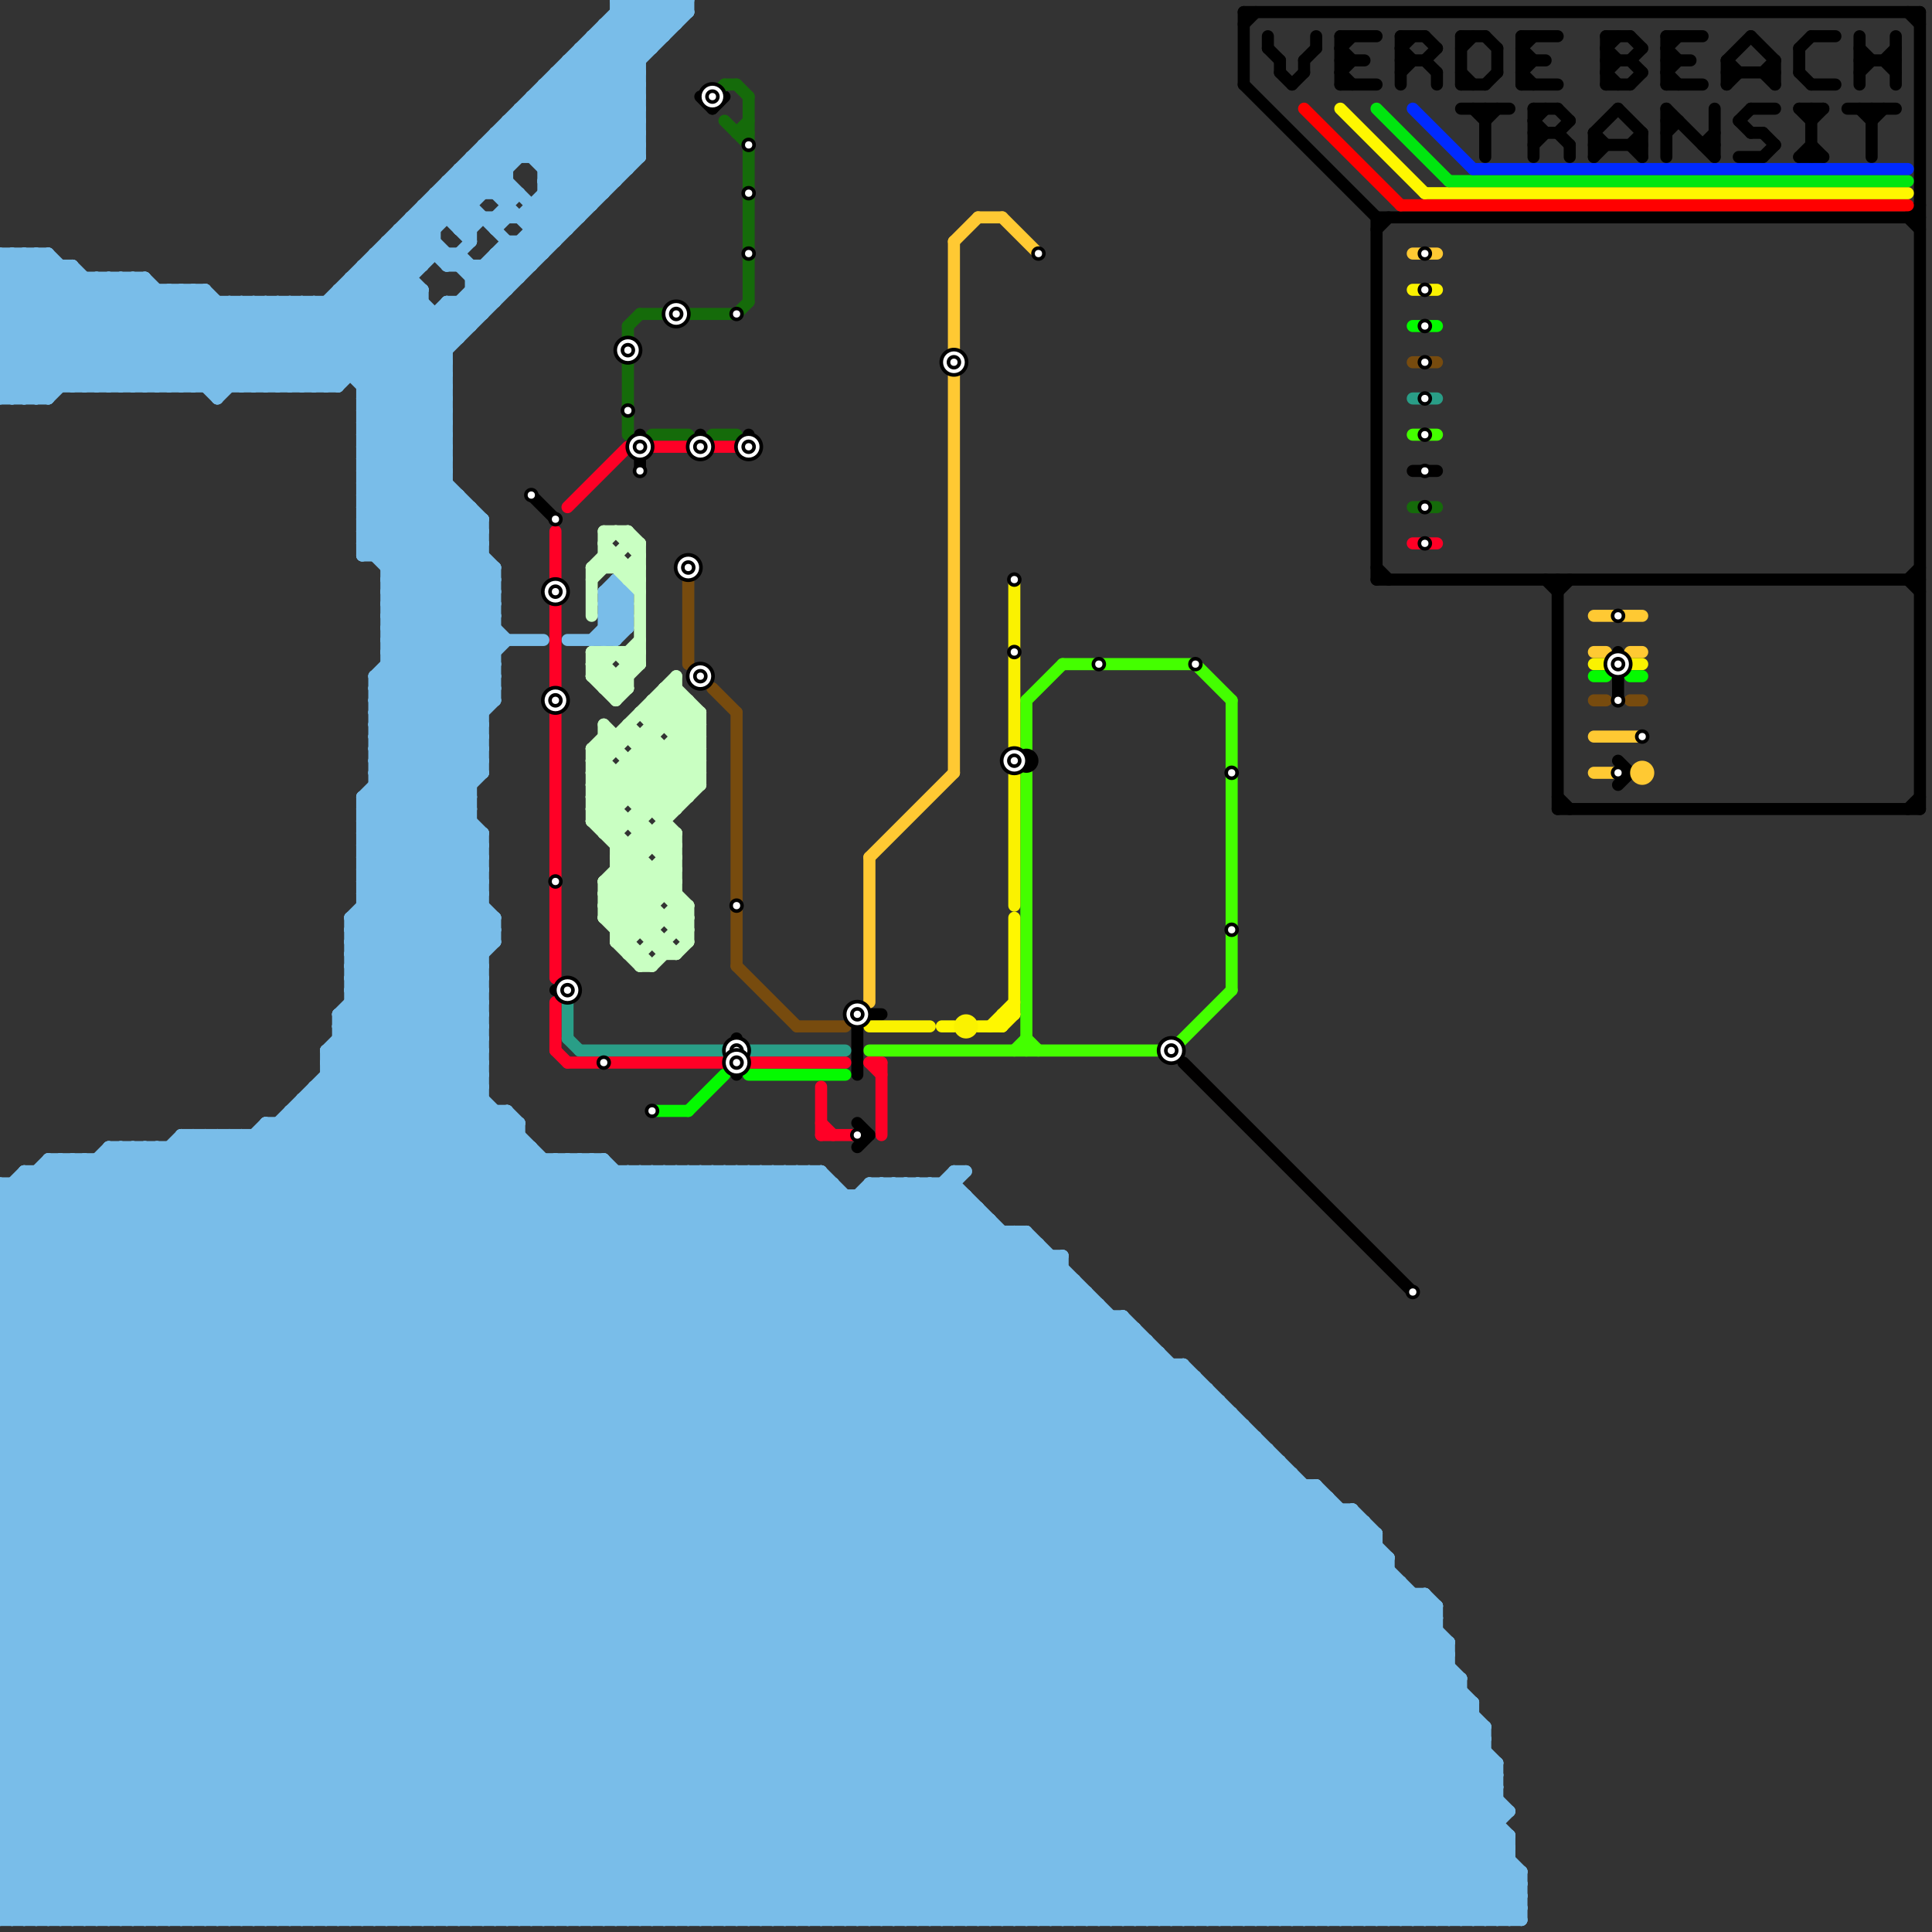 
<svg version="1.1" xmlns="http://www.w3.org/2000/svg" viewBox="0 0 160 160">
<rect x="0" y="0" width="160" height="160" fill="#333333" stroke="none"/>
<style>text { font: 1px Helvetica; font-weight: 600; white-space: pre; dominant-baseline: central; } line { stroke-width: 1; fill: none; stroke-linecap: round; stroke-linejoin: round; } .c0 { stroke: #79bde9 } .c1 { stroke: #44ff00 } .c2 { stroke: #010000 } .c3 { stroke: #000000 } .c4 { stroke: #ff0000 } .c5 { stroke: #fff700 } .c6 { stroke: #00e60f } .c7 { stroke: #ffc933 } .c8 { stroke: #faf200 } .c9 { stroke: #04fa00 } .c10 { stroke: #774b0e } .c11 { stroke: #299e87 } .c12 { stroke: #156b0a } .c13 { stroke: #ff0026 } .c14 { stroke: #002aff } .c15 { stroke: #c9ffc2 }</style><defs><g id="wm-xf"><circle r="1.2" fill="#000"/><circle r="0.9" fill="#fff"/><circle r="0.6" fill="#000"/><circle r="0.3" fill="#fff"/></g><g id="wm"><circle r="0.6" fill="#000"/><circle r="0.3" fill="#fff"/></g></defs><line class="c0" x1="51" y1="48" x2="51" y2="53"/><line class="c0" x1="0" y1="138" x2="21" y2="159"/><line class="c0" x1="57" y1="97" x2="119" y2="159"/><line class="c0" x1="35" y1="159" x2="88" y2="106"/><line class="c0" x1="109" y1="159" x2="123" y2="145"/><line class="c0" x1="30" y1="33" x2="37" y2="33"/><line class="c0" x1="43" y1="159" x2="93" y2="109"/><line class="c0" x1="40" y1="22" x2="42" y2="24"/><line class="c0" x1="20" y1="159" x2="80" y2="99"/><line class="c0" x1="0" y1="141" x2="18" y2="159"/><line class="c0" x1="17" y1="24" x2="25" y2="32"/><line class="c0" x1="37" y1="25" x2="41" y2="25"/><line class="c0" x1="0" y1="27" x2="39" y2="27"/><line class="c0" x1="41" y1="19" x2="42" y2="18"/><line class="c0" x1="72" y1="98" x2="72" y2="159"/><line class="c0" x1="44" y1="17" x2="44" y2="22"/><line class="c0" x1="36" y1="159" x2="89" y2="106"/><line class="c0" x1="52" y1="97" x2="114" y2="159"/><line class="c0" x1="112" y1="125" x2="112" y2="159"/><line class="c0" x1="0" y1="149" x2="10" y2="159"/><line class="c0" x1="47" y1="53" x2="51" y2="53"/><line class="c0" x1="41" y1="47" x2="41" y2="58"/><line class="c0" x1="45" y1="15" x2="48" y2="18"/><line class="c0" x1="110" y1="159" x2="123" y2="146"/><line class="c0" x1="0" y1="144" x2="123" y2="144"/><line class="c0" x1="86" y1="159" x2="115" y2="130"/><line class="c0" x1="31" y1="62" x2="41" y2="52"/><line class="c0" x1="29" y1="82" x2="40" y2="82"/><line class="c0" x1="79" y1="98" x2="122" y2="141"/><line class="c0" x1="0" y1="21" x2="4" y2="21"/><line class="c0" x1="30" y1="46" x2="40" y2="46"/><line class="c0" x1="49" y1="53" x2="52" y2="50"/><line class="c0" x1="94" y1="159" x2="119" y2="134"/><line class="c0" x1="50" y1="51" x2="52" y2="51"/><line class="c0" x1="0" y1="129" x2="30" y2="159"/><line class="c0" x1="4" y1="97" x2="66" y2="159"/><line class="c0" x1="31" y1="57" x2="39" y2="65"/><line class="c0" x1="39" y1="23" x2="42" y2="20"/><line class="c0" x1="44" y1="159" x2="93" y2="110"/><line class="c0" x1="31" y1="59" x2="39" y2="67"/><line class="c0" x1="4" y1="96" x2="4" y2="159"/><line class="c0" x1="52" y1="159" x2="98" y2="113"/><line class="c0" x1="87" y1="159" x2="115" y2="131"/><line class="c0" x1="0" y1="128" x2="40" y2="88"/><line class="c0" x1="0" y1="137" x2="22" y2="159"/><line class="c0" x1="31" y1="59" x2="40" y2="59"/><line class="c0" x1="0" y1="130" x2="40" y2="90"/><line class="c0" x1="0" y1="24" x2="3" y2="21"/><line class="c0" x1="81" y1="159" x2="113" y2="127"/><line class="c0" x1="0" y1="116" x2="101" y2="116"/><line class="c0" x1="37" y1="159" x2="89" y2="107"/><line class="c0" x1="17" y1="24" x2="17" y2="32"/><line class="c0" x1="59" y1="97" x2="59" y2="159"/><line class="c0" x1="45" y1="159" x2="94" y2="110"/><line class="c0" x1="0" y1="140" x2="19" y2="159"/><line class="c0" x1="12" y1="23" x2="12" y2="32"/><line class="c0" x1="30" y1="68" x2="41" y2="57"/><line class="c0" x1="30" y1="22" x2="30" y2="46"/><line class="c0" x1="35" y1="17" x2="39" y2="17"/><line class="c0" x1="103" y1="159" x2="121" y2="141"/><line class="c0" x1="85" y1="102" x2="120" y2="137"/><line class="c0" x1="31" y1="61" x2="41" y2="51"/><line class="c0" x1="48" y1="4" x2="54" y2="4"/><line class="c0" x1="14" y1="32" x2="21" y2="25"/><line class="c0" x1="30" y1="69" x2="40" y2="69"/><line class="c0" x1="61" y1="97" x2="61" y2="159"/><line class="c0" x1="30" y1="71" x2="40" y2="71"/><line class="c0" x1="38" y1="14" x2="42" y2="14"/><line class="c0" x1="30" y1="42" x2="37" y2="35"/><line class="c0" x1="30" y1="44" x2="37" y2="37"/><line class="c0" x1="72" y1="99" x2="125" y2="152"/><line class="c0" x1="0" y1="113" x2="98" y2="113"/><line class="c0" x1="0" y1="108" x2="91" y2="108"/><line class="c0" x1="54" y1="97" x2="54" y2="159"/><line class="c0" x1="30" y1="39" x2="41" y2="50"/><line class="c0" x1="31" y1="56" x2="39" y2="64"/><line class="c0" x1="39" y1="42" x2="39" y2="159"/><line class="c0" x1="26" y1="90" x2="95" y2="159"/><line class="c0" x1="27" y1="25" x2="37" y2="35"/><line class="c0" x1="2" y1="97" x2="64" y2="159"/><line class="c0" x1="12" y1="95" x2="12" y2="159"/><line class="c0" x1="28" y1="84" x2="40" y2="72"/><line class="c0" x1="49" y1="3" x2="53" y2="7"/><line class="c0" x1="31" y1="56" x2="40" y2="47"/><line class="c0" x1="123" y1="159" x2="126" y2="156"/><line class="c0" x1="45" y1="14" x2="53" y2="6"/><line class="c0" x1="14" y1="24" x2="14" y2="32"/><line class="c0" x1="52" y1="49" x2="52" y2="52"/><line class="c0" x1="56" y1="97" x2="56" y2="159"/><line class="c0" x1="0" y1="133" x2="41" y2="92"/><line class="c0" x1="41" y1="22" x2="42" y2="23"/><line class="c0" x1="49" y1="96" x2="112" y2="159"/><line class="c0" x1="58" y1="97" x2="120" y2="159"/><line class="c0" x1="0" y1="142" x2="122" y2="142"/><line class="c0" x1="0" y1="126" x2="33" y2="159"/><line class="c0" x1="30" y1="68" x2="40" y2="78"/><line class="c0" x1="30" y1="70" x2="40" y2="80"/><line class="c0" x1="60" y1="97" x2="122" y2="159"/><line class="c0" x1="25" y1="25" x2="25" y2="32"/><line class="c0" x1="83" y1="159" x2="114" y2="128"/><line class="c0" x1="30" y1="39" x2="37" y2="39"/><line class="c0" x1="42" y1="20" x2="46" y2="20"/><line class="c0" x1="29" y1="159" x2="85" y2="103"/><line class="c0" x1="71" y1="99" x2="125" y2="153"/><line class="c0" x1="126" y1="155" x2="126" y2="159"/><line class="c0" x1="32" y1="52" x2="40" y2="44"/><line class="c0" x1="101" y1="116" x2="101" y2="159"/><line class="c0" x1="0" y1="123" x2="40" y2="83"/><line class="c0" x1="0" y1="125" x2="40" y2="85"/><line class="c0" x1="105" y1="159" x2="122" y2="142"/><line class="c0" x1="51" y1="97" x2="51" y2="159"/><line class="c0" x1="53" y1="0" x2="55" y2="2"/><line class="c0" x1="23" y1="93" x2="89" y2="159"/><line class="c0" x1="55" y1="97" x2="117" y2="159"/><line class="c0" x1="0" y1="103" x2="7" y2="96"/><line class="c0" x1="0" y1="114" x2="45" y2="159"/><line class="c0" x1="13" y1="24" x2="13" y2="32"/><line class="c0" x1="31" y1="63" x2="41" y2="53"/><line class="c0" x1="65" y1="97" x2="126" y2="158"/><line class="c0" x1="28" y1="86" x2="40" y2="86"/><line class="c0" x1="58" y1="159" x2="101" y2="116"/><line class="c0" x1="8" y1="32" x2="16" y2="24"/><line class="c0" x1="21" y1="32" x2="53" y2="0"/><line class="c0" x1="43" y1="18" x2="53" y2="8"/><line class="c0" x1="0" y1="30" x2="3" y2="33"/><line class="c0" x1="77" y1="98" x2="123" y2="144"/><line class="c0" x1="41" y1="11" x2="41" y2="16"/><line class="c0" x1="30" y1="34" x2="53" y2="11"/><line class="c0" x1="33" y1="19" x2="33" y2="159"/><line class="c0" x1="0" y1="148" x2="51" y2="97"/><line class="c0" x1="30" y1="36" x2="53" y2="13"/><line class="c0" x1="0" y1="117" x2="42" y2="159"/><line class="c0" x1="41" y1="21" x2="43" y2="23"/><line class="c0" x1="9" y1="23" x2="9" y2="32"/><line class="c0" x1="88" y1="159" x2="116" y2="131"/><line class="c0" x1="31" y1="21" x2="31" y2="46"/><line class="c0" x1="24" y1="93" x2="90" y2="159"/><line class="c0" x1="21" y1="94" x2="86" y2="159"/><line class="c0" x1="39" y1="22" x2="39" y2="27"/><line class="c0" x1="17" y1="159" x2="79" y2="97"/><line class="c0" x1="23" y1="32" x2="55" y2="0"/><line class="c0" x1="116" y1="159" x2="125" y2="150"/><line class="c0" x1="38" y1="159" x2="90" y2="107"/><line class="c0" x1="7" y1="96" x2="7" y2="159"/><line class="c0" x1="44" y1="18" x2="53" y2="9"/><line class="c0" x1="0" y1="125" x2="34" y2="159"/><line class="c0" x1="44" y1="8" x2="53" y2="8"/><line class="c0" x1="46" y1="6" x2="46" y2="20"/><line class="c0" x1="30" y1="71" x2="40" y2="61"/><line class="c0" x1="31" y1="58" x2="39" y2="66"/><line class="c0" x1="0" y1="26" x2="6" y2="32"/><line class="c0" x1="0" y1="31" x2="8" y2="23"/><line class="c0" x1="40" y1="22" x2="40" y2="26"/><line class="c0" x1="62" y1="97" x2="62" y2="159"/><line class="c0" x1="8" y1="96" x2="8" y2="159"/><line class="c0" x1="0" y1="111" x2="17" y2="94"/><line class="c0" x1="15" y1="24" x2="23" y2="32"/><line class="c0" x1="43" y1="10" x2="49" y2="16"/><line class="c0" x1="47" y1="5" x2="53" y2="11"/><line class="c0" x1="39" y1="19" x2="40" y2="18"/><line class="c0" x1="33" y1="159" x2="88" y2="104"/><line class="c0" x1="64" y1="97" x2="64" y2="159"/><line class="c0" x1="114" y1="127" x2="114" y2="159"/><line class="c0" x1="27" y1="90" x2="96" y2="159"/><line class="c0" x1="30" y1="66" x2="39" y2="66"/><line class="c0" x1="13" y1="95" x2="13" y2="159"/><line class="c0" x1="46" y1="7" x2="52" y2="13"/><line class="c0" x1="72" y1="98" x2="124" y2="150"/><line class="c0" x1="29" y1="24" x2="37" y2="32"/><line class="c0" x1="44" y1="13" x2="57" y2="0"/><line class="c0" x1="29" y1="79" x2="40" y2="90"/><line class="c0" x1="0" y1="145" x2="14" y2="159"/><line class="c0" x1="30" y1="70" x2="40" y2="70"/><line class="c0" x1="0" y1="154" x2="57" y2="97"/><line class="c0" x1="75" y1="98" x2="75" y2="159"/><line class="c0" x1="36" y1="17" x2="39" y2="20"/><line class="c0" x1="6" y1="22" x2="16" y2="32"/><line class="c0" x1="1" y1="159" x2="63" y2="97"/><line class="c0" x1="24" y1="92" x2="42" y2="92"/><line class="c0" x1="16" y1="94" x2="81" y2="159"/><line class="c0" x1="30" y1="38" x2="41" y2="49"/><line class="c0" x1="26" y1="32" x2="34" y2="24"/><line class="c0" x1="30" y1="40" x2="41" y2="51"/><line class="c0" x1="0" y1="148" x2="11" y2="159"/><line class="c0" x1="0" y1="155" x2="126" y2="155"/><line class="c0" x1="0" y1="110" x2="94" y2="110"/><line class="c0" x1="0" y1="142" x2="46" y2="96"/><line class="c0" x1="32" y1="54" x2="40" y2="62"/><line class="c0" x1="30" y1="76" x2="40" y2="86"/><line class="c0" x1="0" y1="127" x2="114" y2="127"/><line class="c0" x1="4" y1="96" x2="67" y2="159"/><line class="c0" x1="37" y1="15" x2="42" y2="15"/><line class="c0" x1="9" y1="95" x2="73" y2="159"/><line class="c0" x1="47" y1="6" x2="53" y2="12"/><line class="c0" x1="0" y1="133" x2="26" y2="159"/><line class="c0" x1="27" y1="32" x2="35" y2="24"/><line class="c0" x1="40" y1="43" x2="40" y2="64"/><line class="c0" x1="32" y1="48" x2="41" y2="48"/><line class="c0" x1="0" y1="139" x2="44" y2="95"/><line class="c0" x1="51" y1="49" x2="52" y2="50"/><line class="c0" x1="32" y1="48" x2="41" y2="57"/><line class="c0" x1="41" y1="159" x2="91" y2="109"/><line class="c0" x1="11" y1="95" x2="75" y2="159"/><line class="c0" x1="29" y1="76" x2="29" y2="159"/><line class="c0" x1="30" y1="22" x2="37" y2="29"/><line class="c0" x1="43" y1="9" x2="50" y2="16"/><line class="c0" x1="30" y1="38" x2="37" y2="38"/><line class="c0" x1="30" y1="40" x2="37" y2="40"/><line class="c0" x1="113" y1="159" x2="124" y2="148"/><line class="c0" x1="0" y1="136" x2="23" y2="159"/><line class="c0" x1="23" y1="25" x2="37" y2="39"/><line class="c0" x1="29" y1="78" x2="40" y2="89"/><line class="c0" x1="32" y1="51" x2="40" y2="43"/><line class="c0" x1="46" y1="6" x2="53" y2="13"/><line class="c0" x1="1" y1="98" x2="1" y2="159"/><line class="c0" x1="93" y1="159" x2="119" y2="133"/><line class="c0" x1="0" y1="30" x2="37" y2="30"/><line class="c0" x1="52" y1="97" x2="52" y2="159"/><line class="c0" x1="0" y1="116" x2="40" y2="76"/><line class="c0" x1="56" y1="0" x2="57" y2="1"/><line class="c0" x1="66" y1="97" x2="126" y2="157"/><line class="c0" x1="0" y1="144" x2="15" y2="159"/><line class="c0" x1="7" y1="96" x2="70" y2="159"/><line class="c0" x1="40" y1="12" x2="42" y2="14"/><line class="c0" x1="0" y1="22" x2="1" y2="21"/><line class="c0" x1="76" y1="98" x2="124" y2="146"/><line class="c0" x1="0" y1="105" x2="54" y2="159"/><line class="c0" x1="30" y1="31" x2="35" y2="26"/><line class="c0" x1="0" y1="150" x2="125" y2="150"/><line class="c0" x1="28" y1="85" x2="40" y2="85"/><line class="c0" x1="49" y1="3" x2="49" y2="17"/><line class="c0" x1="9" y1="32" x2="17" y2="24"/><line class="c0" x1="39" y1="24" x2="40" y2="25"/><line class="c0" x1="51" y1="2" x2="53" y2="4"/><line class="c0" x1="0" y1="146" x2="124" y2="146"/><line class="c0" x1="0" y1="113" x2="46" y2="159"/><line class="c0" x1="30" y1="35" x2="53" y2="12"/><line class="c0" x1="51" y1="48" x2="52" y2="49"/><line class="c0" x1="30" y1="42" x2="39" y2="42"/><line class="c0" x1="0" y1="98" x2="0" y2="159"/><line class="c0" x1="0" y1="126" x2="113" y2="126"/><line class="c0" x1="0" y1="158" x2="61" y2="97"/><line class="c0" x1="30" y1="32" x2="37" y2="25"/><line class="c0" x1="32" y1="56" x2="40" y2="64"/><line class="c0" x1="37" y1="22" x2="44" y2="22"/><line class="c0" x1="111" y1="125" x2="111" y2="159"/><line class="c0" x1="111" y1="159" x2="124" y2="146"/><line class="c0" x1="65" y1="97" x2="65" y2="159"/><line class="c0" x1="28" y1="24" x2="28" y2="32"/><line class="c0" x1="24" y1="92" x2="24" y2="159"/><line class="c0" x1="0" y1="29" x2="37" y2="29"/><line class="c0" x1="12" y1="32" x2="19" y2="25"/><line class="c0" x1="30" y1="70" x2="40" y2="60"/><line class="c0" x1="0" y1="119" x2="41" y2="78"/><line class="c0" x1="18" y1="33" x2="26" y2="25"/><line class="c0" x1="0" y1="100" x2="81" y2="100"/><line class="c0" x1="26" y1="25" x2="37" y2="36"/><line class="c0" x1="109" y1="123" x2="115" y2="129"/><line class="c0" x1="122" y1="159" x2="126" y2="155"/><line class="c0" x1="31" y1="21" x2="38" y2="21"/><line class="c0" x1="22" y1="159" x2="81" y2="100"/><line class="c0" x1="9" y1="95" x2="44" y2="95"/><line class="c0" x1="106" y1="159" x2="122" y2="143"/><line class="c0" x1="23" y1="159" x2="81" y2="101"/><line class="c0" x1="13" y1="32" x2="20" y2="25"/><line class="c0" x1="34" y1="18" x2="34" y2="159"/><line class="c0" x1="30" y1="35" x2="37" y2="35"/><line class="c0" x1="32" y1="53" x2="45" y2="53"/><line class="c0" x1="20" y1="25" x2="20" y2="32"/><line class="c0" x1="30" y1="37" x2="37" y2="37"/><line class="c0" x1="0" y1="141" x2="45" y2="96"/><line class="c0" x1="45" y1="7" x2="53" y2="7"/><line class="c0" x1="2" y1="97" x2="2" y2="159"/><line class="c0" x1="120" y1="159" x2="125" y2="154"/><line class="c0" x1="19" y1="94" x2="84" y2="159"/><line class="c0" x1="99" y1="114" x2="99" y2="159"/><line class="c0" x1="36" y1="16" x2="43" y2="16"/><line class="c0" x1="22" y1="25" x2="22" y2="32"/><line class="c0" x1="16" y1="159" x2="77" y2="98"/><line class="c0" x1="0" y1="21" x2="0" y2="33"/><line class="c0" x1="22" y1="93" x2="43" y2="93"/><line class="c0" x1="93" y1="109" x2="93" y2="159"/><line class="c0" x1="0" y1="111" x2="95" y2="111"/><line class="c0" x1="21" y1="94" x2="21" y2="159"/><line class="c0" x1="41" y1="18" x2="41" y2="19"/><line class="c0" x1="89" y1="159" x2="116" y2="132"/><line class="c0" x1="47" y1="5" x2="47" y2="19"/><line class="c0" x1="0" y1="106" x2="11" y2="95"/><line class="c0" x1="31" y1="65" x2="40" y2="74"/><line class="c0" x1="0" y1="121" x2="38" y2="159"/><line class="c0" x1="2" y1="21" x2="2" y2="33"/><line class="c0" x1="0" y1="156" x2="126" y2="156"/><line class="c0" x1="29" y1="80" x2="108" y2="159"/><line class="c0" x1="33" y1="19" x2="36" y2="19"/><line class="c0" x1="52" y1="0" x2="55" y2="3"/><line class="c0" x1="0" y1="124" x2="35" y2="159"/><line class="c0" x1="0" y1="128" x2="114" y2="128"/><line class="c0" x1="38" y1="21" x2="41" y2="24"/><line class="c0" x1="93" y1="109" x2="120" y2="136"/><line class="c0" x1="76" y1="159" x2="110" y2="125"/><line class="c0" x1="29" y1="83" x2="40" y2="83"/><line class="c0" x1="30" y1="35" x2="40" y2="45"/><line class="c0" x1="32" y1="47" x2="41" y2="47"/><line class="c0" x1="8" y1="96" x2="71" y2="159"/><line class="c0" x1="0" y1="25" x2="7" y2="32"/><line class="c0" x1="31" y1="22" x2="37" y2="28"/><line class="c0" x1="0" y1="127" x2="32" y2="159"/><line class="c0" x1="55" y1="97" x2="55" y2="159"/><line class="c0" x1="0" y1="108" x2="13" y2="95"/><line class="c0" x1="24" y1="159" x2="82" y2="101"/><line class="c0" x1="0" y1="132" x2="27" y2="159"/><line class="c0" x1="30" y1="23" x2="37" y2="30"/><line class="c0" x1="55" y1="159" x2="99" y2="115"/><line class="c0" x1="116" y1="131" x2="116" y2="159"/><line class="c0" x1="69" y1="159" x2="106" y2="122"/><line class="c0" x1="44" y1="95" x2="44" y2="159"/><line class="c0" x1="25" y1="159" x2="82" y2="102"/><line class="c0" x1="29" y1="79" x2="39" y2="69"/><line class="c0" x1="17" y1="94" x2="82" y2="159"/><line class="c0" x1="38" y1="41" x2="38" y2="159"/><line class="c0" x1="0" y1="29" x2="6" y2="23"/><line class="c0" x1="0" y1="147" x2="124" y2="147"/><line class="c0" x1="31" y1="57" x2="41" y2="57"/><line class="c0" x1="11" y1="159" x2="72" y2="98"/><line class="c0" x1="32" y1="53" x2="40" y2="45"/><line class="c0" x1="48" y1="159" x2="95" y2="112"/><line class="c0" x1="50" y1="50" x2="51" y2="49"/><line class="c0" x1="41" y1="12" x2="42" y2="13"/><line class="c0" x1="0" y1="109" x2="15" y2="94"/><line class="c0" x1="0" y1="143" x2="123" y2="143"/><line class="c0" x1="45" y1="7" x2="45" y2="21"/><line class="c0" x1="45" y1="13" x2="57" y2="1"/><line class="c0" x1="51" y1="53" x2="52" y2="52"/><line class="c0" x1="22" y1="93" x2="22" y2="159"/><line class="c0" x1="79" y1="97" x2="80" y2="97"/><line class="c0" x1="50" y1="50" x2="52" y2="50"/><line class="c0" x1="0" y1="145" x2="49" y2="96"/><line class="c0" x1="0" y1="156" x2="59" y2="97"/><line class="c0" x1="0" y1="117" x2="102" y2="117"/><line class="c0" x1="0" y1="123" x2="36" y2="159"/><line class="c0" x1="55" y1="0" x2="55" y2="3"/><line class="c0" x1="50" y1="2" x2="50" y2="16"/><line class="c0" x1="48" y1="4" x2="53" y2="9"/><line class="c0" x1="33" y1="20" x2="35" y2="22"/><line class="c0" x1="95" y1="111" x2="95" y2="159"/><line class="c0" x1="41" y1="92" x2="41" y2="159"/><line class="c0" x1="0" y1="28" x2="6" y2="22"/><line class="c0" x1="0" y1="102" x2="85" y2="102"/><line class="c0" x1="24" y1="32" x2="36" y2="20"/><line class="c0" x1="20" y1="94" x2="85" y2="159"/><line class="c0" x1="80" y1="159" x2="113" y2="126"/><line class="c0" x1="50" y1="53" x2="52" y2="51"/><line class="c0" x1="71" y1="159" x2="107" y2="123"/><line class="c0" x1="41" y1="21" x2="45" y2="21"/><line class="c0" x1="57" y1="0" x2="57" y2="1"/><line class="c0" x1="28" y1="25" x2="37" y2="34"/><line class="c0" x1="108" y1="159" x2="123" y2="144"/><line class="c0" x1="22" y1="94" x2="87" y2="159"/><line class="c0" x1="41" y1="11" x2="43" y2="13"/><line class="c0" x1="50" y1="49" x2="52" y2="49"/><line class="c0" x1="73" y1="159" x2="109" y2="123"/><line class="c0" x1="102" y1="159" x2="121" y2="140"/><line class="c0" x1="39" y1="13" x2="53" y2="13"/><line class="c0" x1="121" y1="139" x2="121" y2="159"/><line class="c0" x1="47" y1="159" x2="95" y2="111"/><line class="c0" x1="40" y1="12" x2="53" y2="12"/><line class="c0" x1="70" y1="99" x2="70" y2="159"/><line class="c0" x1="0" y1="132" x2="40" y2="92"/><line class="c0" x1="0" y1="124" x2="40" y2="84"/><line class="c0" x1="10" y1="159" x2="70" y2="99"/><line class="c0" x1="0" y1="109" x2="50" y2="159"/><line class="c0" x1="0" y1="126" x2="40" y2="86"/><line class="c0" x1="32" y1="159" x2="87" y2="104"/><line class="c0" x1="0" y1="33" x2="10" y2="23"/><line class="c0" x1="0" y1="104" x2="9" y2="95"/><line class="c0" x1="40" y1="159" x2="91" y2="108"/><line class="c0" x1="0" y1="113" x2="19" y2="94"/><line class="c0" x1="0" y1="112" x2="47" y2="159"/><line class="c0" x1="50" y1="96" x2="113" y2="159"/><line class="c0" x1="29" y1="77" x2="41" y2="77"/><line class="c0" x1="30" y1="66" x2="41" y2="55"/><line class="c0" x1="30" y1="41" x2="42" y2="53"/><line class="c0" x1="2" y1="33" x2="12" y2="23"/><line class="c0" x1="28" y1="32" x2="35" y2="25"/><line class="c0" x1="45" y1="7" x2="52" y2="14"/><line class="c0" x1="0" y1="23" x2="2" y2="21"/><line class="c0" x1="32" y1="55" x2="41" y2="55"/><line class="c0" x1="63" y1="97" x2="125" y2="159"/><line class="c0" x1="31" y1="57" x2="41" y2="47"/><line class="c0" x1="45" y1="17" x2="47" y2="19"/><line class="c0" x1="13" y1="95" x2="77" y2="159"/><line class="c0" x1="64" y1="159" x2="104" y2="119"/><line class="c0" x1="30" y1="40" x2="37" y2="33"/><line class="c0" x1="0" y1="132" x2="118" y2="132"/><line class="c0" x1="43" y1="93" x2="43" y2="159"/><line class="c0" x1="12" y1="159" x2="73" y2="98"/><line class="c0" x1="15" y1="95" x2="79" y2="159"/><line class="c0" x1="0" y1="21" x2="11" y2="32"/><line class="c0" x1="78" y1="98" x2="78" y2="159"/><line class="c0" x1="57" y1="159" x2="100" y2="116"/><line class="c0" x1="12" y1="23" x2="21" y2="32"/><line class="c0" x1="91" y1="159" x2="118" y2="132"/><line class="c0" x1="0" y1="100" x2="59" y2="159"/><line class="c0" x1="56" y1="159" x2="100" y2="115"/><line class="c0" x1="0" y1="150" x2="53" y2="97"/><line class="c0" x1="30" y1="67" x2="41" y2="78"/><line class="c0" x1="74" y1="98" x2="124" y2="148"/><line class="c0" x1="14" y1="159" x2="75" y2="98"/><line class="c0" x1="0" y1="105" x2="88" y2="105"/><line class="c0" x1="104" y1="159" x2="122" y2="141"/><line class="c0" x1="29" y1="78" x2="39" y2="68"/><line class="c0" x1="0" y1="25" x2="4" y2="21"/><line class="c0" x1="5" y1="96" x2="5" y2="159"/><line class="c0" x1="0" y1="24" x2="8" y2="32"/><line class="c0" x1="0" y1="101" x2="58" y2="159"/><line class="c0" x1="2" y1="21" x2="13" y2="32"/><line class="c0" x1="44" y1="18" x2="46" y2="20"/><line class="c0" x1="19" y1="94" x2="19" y2="159"/><line class="c0" x1="50" y1="159" x2="96" y2="113"/><line class="c0" x1="84" y1="159" x2="114" y2="129"/><line class="c0" x1="31" y1="56" x2="41" y2="56"/><line class="c0" x1="49" y1="159" x2="96" y2="112"/><line class="c0" x1="0" y1="103" x2="56" y2="159"/><line class="c0" x1="10" y1="95" x2="74" y2="159"/><line class="c0" x1="29" y1="76" x2="41" y2="76"/><line class="c0" x1="50" y1="49" x2="51" y2="48"/><line class="c0" x1="45" y1="16" x2="50" y2="16"/><line class="c0" x1="9" y1="23" x2="18" y2="32"/><line class="c0" x1="0" y1="27" x2="5" y2="32"/><line class="c0" x1="39" y1="24" x2="42" y2="24"/><line class="c0" x1="21" y1="25" x2="28" y2="32"/><line class="c0" x1="5" y1="22" x2="5" y2="32"/><line class="c0" x1="0" y1="111" x2="48" y2="159"/><line class="c0" x1="42" y1="159" x2="92" y2="109"/><line class="c0" x1="28" y1="84" x2="103" y2="159"/><line class="c0" x1="42" y1="92" x2="43" y2="93"/><line class="c0" x1="97" y1="113" x2="97" y2="159"/><line class="c0" x1="31" y1="46" x2="37" y2="40"/><line class="c0" x1="53" y1="97" x2="115" y2="159"/><line class="c0" x1="4" y1="33" x2="13" y2="24"/><line class="c0" x1="30" y1="41" x2="38" y2="41"/><line class="c0" x1="1" y1="21" x2="1" y2="33"/><line class="c0" x1="27" y1="159" x2="84" y2="102"/><line class="c0" x1="0" y1="120" x2="39" y2="159"/><line class="c0" x1="120" y1="136" x2="120" y2="159"/><line class="c0" x1="0" y1="124" x2="110" y2="124"/><line class="c0" x1="0" y1="121" x2="106" y2="121"/><line class="c0" x1="19" y1="25" x2="26" y2="32"/><line class="c0" x1="119" y1="159" x2="125" y2="153"/><line class="c0" x1="66" y1="159" x2="105" y2="120"/><line class="c0" x1="31" y1="59" x2="41" y2="49"/><line class="c0" x1="0" y1="104" x2="88" y2="104"/><line class="c0" x1="33" y1="19" x2="35" y2="21"/><line class="c0" x1="82" y1="101" x2="82" y2="159"/><line class="c0" x1="25" y1="25" x2="37" y2="37"/><line class="c0" x1="18" y1="32" x2="25" y2="25"/><line class="c0" x1="0" y1="128" x2="31" y2="159"/><line class="c0" x1="32" y1="55" x2="40" y2="63"/><line class="c0" x1="82" y1="159" x2="114" y2="127"/><line class="c0" x1="31" y1="56" x2="31" y2="159"/><line class="c0" x1="0" y1="106" x2="89" y2="106"/><line class="c0" x1="59" y1="159" x2="101" y2="117"/><line class="c0" x1="80" y1="99" x2="80" y2="159"/><line class="c0" x1="0" y1="23" x2="9" y2="32"/><line class="c0" x1="49" y1="3" x2="55" y2="3"/><line class="c0" x1="0" y1="32" x2="9" y2="23"/><line class="c0" x1="28" y1="24" x2="37" y2="33"/><line class="c0" x1="0" y1="118" x2="103" y2="118"/><line class="c0" x1="85" y1="102" x2="85" y2="159"/><line class="c0" x1="115" y1="129" x2="115" y2="159"/><line class="c0" x1="6" y1="32" x2="14" y2="24"/><line class="c0" x1="0" y1="29" x2="4" y2="33"/><line class="c0" x1="98" y1="159" x2="120" y2="137"/><line class="c0" x1="4" y1="159" x2="66" y2="97"/><line class="c0" x1="0" y1="31" x2="2" y2="33"/><line class="c0" x1="31" y1="58" x2="41" y2="58"/><line class="c0" x1="7" y1="23" x2="7" y2="32"/><line class="c0" x1="37" y1="15" x2="44" y2="22"/><line class="c0" x1="30" y1="34" x2="37" y2="34"/><line class="c0" x1="29" y1="23" x2="34" y2="23"/><line class="c0" x1="34" y1="159" x2="88" y2="105"/><line class="c0" x1="0" y1="32" x2="1" y2="33"/><line class="c0" x1="15" y1="32" x2="22" y2="25"/><line class="c0" x1="47" y1="96" x2="110" y2="159"/><line class="c0" x1="0" y1="119" x2="40" y2="159"/><line class="c0" x1="0" y1="101" x2="82" y2="101"/><line class="c0" x1="39" y1="13" x2="42" y2="16"/><line class="c0" x1="51" y1="0" x2="57" y2="0"/><line class="c0" x1="29" y1="82" x2="40" y2="71"/><line class="c0" x1="104" y1="119" x2="104" y2="159"/><line class="c0" x1="110" y1="124" x2="110" y2="159"/><line class="c0" x1="50" y1="52" x2="51" y2="53"/><line class="c0" x1="98" y1="113" x2="119" y2="134"/><line class="c0" x1="8" y1="23" x2="8" y2="32"/><line class="c0" x1="3" y1="97" x2="65" y2="159"/><line class="c0" x1="50" y1="51" x2="52" y2="49"/><line class="c0" x1="25" y1="91" x2="25" y2="159"/><line class="c0" x1="32" y1="54" x2="41" y2="54"/><line class="c0" x1="15" y1="159" x2="76" y2="98"/><line class="c0" x1="30" y1="34" x2="40" y2="44"/><line class="c0" x1="37" y1="15" x2="37" y2="18"/><line class="c0" x1="15" y1="24" x2="15" y2="32"/><line class="c0" x1="57" y1="97" x2="57" y2="159"/><line class="c0" x1="0" y1="143" x2="47" y2="96"/><line class="c0" x1="6" y1="96" x2="6" y2="159"/><line class="c0" x1="3" y1="21" x2="14" y2="32"/><line class="c0" x1="24" y1="25" x2="37" y2="38"/><line class="c0" x1="29" y1="77" x2="40" y2="88"/><line class="c0" x1="28" y1="84" x2="40" y2="84"/><line class="c0" x1="38" y1="19" x2="39" y2="19"/><line class="c0" x1="0" y1="135" x2="42" y2="93"/><line class="c0" x1="41" y1="16" x2="42" y2="15"/><line class="c0" x1="20" y1="94" x2="20" y2="159"/><line class="c0" x1="99" y1="159" x2="120" y2="138"/><line class="c0" x1="49" y1="4" x2="53" y2="8"/><line class="c0" x1="18" y1="25" x2="18" y2="33"/><line class="c0" x1="16" y1="24" x2="24" y2="32"/><line class="c0" x1="25" y1="91" x2="93" y2="159"/><line class="c0" x1="29" y1="81" x2="107" y2="159"/><line class="c0" x1="30" y1="36" x2="41" y2="47"/><line class="c0" x1="31" y1="66" x2="41" y2="76"/><line class="c0" x1="83" y1="102" x2="83" y2="159"/><line class="c0" x1="51" y1="0" x2="54" y2="3"/><line class="c0" x1="43" y1="9" x2="43" y2="13"/><line class="c0" x1="6" y1="22" x2="6" y2="32"/><line class="c0" x1="38" y1="25" x2="39" y2="26"/><line class="c0" x1="0" y1="112" x2="96" y2="112"/><line class="c0" x1="29" y1="84" x2="104" y2="159"/><line class="c0" x1="30" y1="72" x2="40" y2="82"/><line class="c0" x1="30" y1="74" x2="40" y2="84"/><line class="c0" x1="98" y1="113" x2="98" y2="159"/><line class="c0" x1="0" y1="26" x2="4" y2="22"/><line class="c0" x1="32" y1="48" x2="38" y2="42"/><line class="c0" x1="41" y1="18" x2="43" y2="16"/><line class="c0" x1="78" y1="98" x2="123" y2="143"/><line class="c0" x1="0" y1="156" x2="3" y2="159"/><line class="c0" x1="10" y1="32" x2="17" y2="25"/><line class="c0" x1="0" y1="108" x2="51" y2="159"/><line class="c0" x1="30" y1="36" x2="37" y2="36"/><line class="c0" x1="75" y1="159" x2="110" y2="124"/><line class="c0" x1="20" y1="32" x2="52" y2="0"/><line class="c0" x1="74" y1="98" x2="74" y2="159"/><line class="c0" x1="87" y1="104" x2="87" y2="159"/><line class="c0" x1="54" y1="97" x2="116" y2="159"/><line class="c0" x1="23" y1="25" x2="23" y2="32"/><line class="c0" x1="124" y1="159" x2="126" y2="157"/><line class="c0" x1="0" y1="116" x2="43" y2="159"/><line class="c0" x1="22" y1="32" x2="54" y2="0"/><line class="c0" x1="76" y1="98" x2="76" y2="159"/><line class="c0" x1="0" y1="115" x2="22" y2="93"/><line class="c0" x1="54" y1="159" x2="99" y2="114"/><line class="c0" x1="96" y1="112" x2="96" y2="159"/><line class="c0" x1="0" y1="139" x2="20" y2="159"/><line class="c0" x1="10" y1="23" x2="19" y2="32"/><line class="c0" x1="56" y1="97" x2="118" y2="159"/><line class="c0" x1="35" y1="17" x2="35" y2="22"/><line class="c0" x1="118" y1="132" x2="119" y2="133"/><line class="c0" x1="31" y1="58" x2="41" y2="48"/><line class="c0" x1="75" y1="98" x2="124" y2="147"/><line class="c0" x1="35" y1="18" x2="36" y2="19"/><line class="c0" x1="41" y1="11" x2="53" y2="11"/><line class="c0" x1="19" y1="159" x2="79" y2="99"/><line class="c0" x1="0" y1="153" x2="56" y2="97"/><line class="c0" x1="38" y1="14" x2="38" y2="19"/><line class="c0" x1="0" y1="147" x2="12" y2="159"/><line class="c0" x1="18" y1="94" x2="83" y2="159"/><line class="c0" x1="50" y1="96" x2="50" y2="159"/><line class="c0" x1="30" y1="33" x2="53" y2="10"/><line class="c0" x1="29" y1="83" x2="105" y2="159"/><line class="c0" x1="5" y1="96" x2="68" y2="159"/><line class="c0" x1="0" y1="104" x2="55" y2="159"/><line class="c0" x1="0" y1="115" x2="100" y2="115"/><line class="c0" x1="32" y1="52" x2="40" y2="60"/><line class="c0" x1="0" y1="23" x2="12" y2="23"/><line class="c0" x1="10" y1="23" x2="10" y2="32"/><line class="c0" x1="22" y1="93" x2="88" y2="159"/><line class="c0" x1="31" y1="60" x2="40" y2="60"/><line class="c0" x1="30" y1="44" x2="40" y2="44"/><line class="c0" x1="0" y1="137" x2="43" y2="94"/><line class="c0" x1="31" y1="62" x2="40" y2="62"/><line class="c0" x1="47" y1="5" x2="53" y2="5"/><line class="c0" x1="0" y1="28" x2="4" y2="32"/><line class="c0" x1="4" y1="96" x2="50" y2="96"/><line class="c0" x1="31" y1="64" x2="40" y2="64"/><line class="c0" x1="31" y1="60" x2="40" y2="69"/><line class="c0" x1="31" y1="62" x2="40" y2="71"/><line class="c0" x1="45" y1="96" x2="45" y2="159"/><line class="c0" x1="0" y1="107" x2="52" y2="159"/><line class="c0" x1="31" y1="64" x2="40" y2="73"/><line class="c0" x1="0" y1="117" x2="41" y2="76"/><line class="c0" x1="50" y1="2" x2="56" y2="2"/><line class="c0" x1="58" y1="97" x2="58" y2="159"/><line class="c0" x1="28" y1="87" x2="100" y2="159"/><line class="c0" x1="0" y1="134" x2="119" y2="134"/><line class="c0" x1="63" y1="97" x2="63" y2="159"/><line class="c0" x1="1" y1="98" x2="62" y2="159"/><line class="c0" x1="47" y1="96" x2="47" y2="159"/><line class="c0" x1="125" y1="152" x2="125" y2="159"/><line class="c0" x1="0" y1="101" x2="5" y2="96"/><line class="c0" x1="72" y1="159" x2="108" y2="123"/><line class="c0" x1="100" y1="115" x2="100" y2="159"/><line class="c0" x1="0" y1="22" x2="6" y2="22"/><line class="c0" x1="0" y1="136" x2="120" y2="136"/><line class="c0" x1="30" y1="72" x2="40" y2="72"/><line class="c0" x1="30" y1="74" x2="40" y2="74"/><line class="c0" x1="0" y1="138" x2="120" y2="138"/><line class="c0" x1="51" y1="1" x2="57" y2="1"/><line class="c0" x1="60" y1="97" x2="60" y2="159"/><line class="c0" x1="50" y1="51" x2="51" y2="52"/><line class="c0" x1="30" y1="39" x2="37" y2="32"/><line class="c0" x1="30" y1="41" x2="37" y2="34"/><line class="c0" x1="73" y1="98" x2="125" y2="150"/><line class="c0" x1="31" y1="159" x2="86" y2="104"/><line class="c0" x1="65" y1="159" x2="104" y2="120"/><line class="c0" x1="16" y1="24" x2="16" y2="32"/><line class="c0" x1="0" y1="159" x2="62" y2="97"/><line class="c0" x1="30" y1="159" x2="86" y2="103"/><line class="c0" x1="51" y1="1" x2="54" y2="4"/><line class="c0" x1="21" y1="159" x2="80" y2="100"/><line class="c0" x1="29" y1="76" x2="40" y2="87"/><line class="c0" x1="27" y1="89" x2="97" y2="159"/><line class="c0" x1="37" y1="25" x2="37" y2="159"/><line class="c0" x1="37" y1="26" x2="38" y2="27"/><line class="c0" x1="95" y1="159" x2="119" y2="135"/><line class="c0" x1="22" y1="25" x2="28" y2="31"/><line class="c0" x1="31" y1="61" x2="40" y2="61"/><line class="c0" x1="2" y1="159" x2="64" y2="97"/><line class="c0" x1="0" y1="114" x2="99" y2="114"/><line class="c0" x1="9" y1="95" x2="9" y2="159"/><line class="c0" x1="31" y1="61" x2="40" y2="70"/><line class="c0" x1="1" y1="33" x2="11" y2="23"/><line class="c0" x1="30" y1="37" x2="41" y2="48"/><line class="c0" x1="42" y1="20" x2="42" y2="24"/><line class="c0" x1="12" y1="95" x2="76" y2="159"/><line class="c0" x1="42" y1="11" x2="48" y2="17"/><line class="c0" x1="0" y1="157" x2="60" y2="97"/><line class="c0" x1="42" y1="21" x2="43" y2="22"/><line class="c0" x1="11" y1="95" x2="11" y2="159"/><line class="c0" x1="88" y1="104" x2="88" y2="159"/><line class="c0" x1="30" y1="73" x2="40" y2="83"/><line class="c0" x1="30" y1="75" x2="40" y2="85"/><line class="c0" x1="89" y1="106" x2="89" y2="159"/><line class="c0" x1="32" y1="47" x2="38" y2="41"/><line class="c0" x1="29" y1="79" x2="40" y2="79"/><line class="c0" x1="29" y1="81" x2="40" y2="81"/><line class="c0" x1="53" y1="97" x2="53" y2="159"/><line class="c0" x1="90" y1="159" x2="117" y2="132"/><line class="c0" x1="16" y1="94" x2="16" y2="159"/><line class="c0" x1="37" y1="21" x2="37" y2="22"/><line class="c0" x1="77" y1="98" x2="77" y2="159"/><line class="c0" x1="43" y1="20" x2="44" y2="21"/><line class="c0" x1="0" y1="149" x2="52" y2="97"/><line class="c0" x1="0" y1="24" x2="17" y2="24"/><line class="c0" x1="1" y1="21" x2="12" y2="32"/><line class="c0" x1="18" y1="94" x2="18" y2="159"/><line class="c0" x1="0" y1="103" x2="86" y2="103"/><line class="c0" x1="0" y1="107" x2="12" y2="95"/><line class="c0" x1="0" y1="135" x2="24" y2="159"/><line class="c0" x1="51" y1="159" x2="97" y2="113"/><line class="c0" x1="61" y1="159" x2="102" y2="118"/><line class="c0" x1="40" y1="69" x2="40" y2="159"/><line class="c0" x1="29" y1="23" x2="37" y2="31"/><line class="c0" x1="0" y1="140" x2="121" y2="140"/><line class="c0" x1="81" y1="100" x2="81" y2="159"/><line class="c0" x1="45" y1="15" x2="51" y2="15"/><line class="c0" x1="32" y1="50" x2="39" y2="43"/><line class="c0" x1="27" y1="87" x2="27" y2="159"/><line class="c0" x1="118" y1="132" x2="118" y2="159"/><line class="c0" x1="122" y1="141" x2="122" y2="159"/><line class="c0" x1="7" y1="32" x2="15" y2="24"/><line class="c0" x1="30" y1="72" x2="40" y2="62"/><line class="c0" x1="36" y1="16" x2="36" y2="21"/><line class="c0" x1="123" y1="143" x2="123" y2="159"/><line class="c0" x1="30" y1="74" x2="40" y2="64"/><line class="c0" x1="125" y1="159" x2="126" y2="158"/><line class="c0" x1="45" y1="8" x2="51" y2="14"/><line class="c0" x1="0" y1="119" x2="104" y2="119"/><line class="c0" x1="11" y1="23" x2="11" y2="32"/><line class="c0" x1="32" y1="51" x2="40" y2="59"/><line class="c0" x1="0" y1="144" x2="48" y2="96"/><line class="c0" x1="46" y1="96" x2="46" y2="159"/><line class="c0" x1="84" y1="102" x2="121" y2="139"/><line class="c0" x1="66" y1="97" x2="66" y2="159"/><line class="c0" x1="102" y1="117" x2="102" y2="159"/><line class="c0" x1="107" y1="159" x2="123" y2="143"/><line class="c0" x1="31" y1="63" x2="40" y2="63"/><line class="c0" x1="115" y1="159" x2="124" y2="150"/><line class="c0" x1="0" y1="98" x2="61" y2="159"/><line class="c0" x1="0" y1="155" x2="4" y2="159"/><line class="c0" x1="32" y1="54" x2="40" y2="46"/><line class="c0" x1="30" y1="33" x2="40" y2="43"/><line class="c0" x1="31" y1="63" x2="40" y2="72"/><line class="c0" x1="90" y1="107" x2="90" y2="159"/><line class="c0" x1="3" y1="97" x2="3" y2="159"/><line class="c0" x1="0" y1="118" x2="41" y2="77"/><line class="c0" x1="30" y1="67" x2="39" y2="67"/><line class="c0" x1="68" y1="97" x2="68" y2="159"/><line class="c0" x1="0" y1="133" x2="119" y2="133"/><line class="c0" x1="54" y1="0" x2="54" y2="4"/><line class="c0" x1="0" y1="130" x2="115" y2="130"/><line class="c0" x1="0" y1="135" x2="119" y2="135"/><line class="c0" x1="60" y1="159" x2="102" y2="117"/><line class="c0" x1="25" y1="32" x2="36" y2="21"/><line class="c0" x1="0" y1="28" x2="38" y2="28"/><line class="c0" x1="28" y1="24" x2="35" y2="24"/><line class="c0" x1="74" y1="159" x2="109" y2="124"/><line class="c0" x1="0" y1="106" x2="53" y2="159"/><line class="c0" x1="27" y1="88" x2="40" y2="75"/><line class="c0" x1="2" y1="98" x2="63" y2="159"/><line class="c0" x1="67" y1="97" x2="67" y2="159"/><line class="c0" x1="44" y1="9" x2="50" y2="15"/><line class="c0" x1="29" y1="77" x2="39" y2="67"/><line class="c0" x1="3" y1="159" x2="65" y2="97"/><line class="c0" x1="68" y1="159" x2="106" y2="121"/><line class="c0" x1="29" y1="23" x2="29" y2="31"/><line class="c0" x1="106" y1="121" x2="106" y2="159"/><line class="c0" x1="0" y1="146" x2="50" y2="96"/><line class="c0" x1="32" y1="49" x2="39" y2="42"/><line class="c0" x1="30" y1="73" x2="40" y2="73"/><line class="c0" x1="0" y1="137" x2="120" y2="137"/><line class="c0" x1="14" y1="24" x2="22" y2="32"/><line class="c0" x1="30" y1="32" x2="37" y2="32"/><line class="c0" x1="30" y1="75" x2="40" y2="75"/><line class="c0" x1="117" y1="132" x2="117" y2="159"/><line class="c0" x1="30" y1="38" x2="37" y2="31"/><line class="c0" x1="53" y1="159" x2="98" y2="114"/><line class="c0" x1="0" y1="134" x2="42" y2="92"/><line class="c0" x1="18" y1="159" x2="80" y2="97"/><line class="c0" x1="0" y1="115" x2="44" y2="159"/><line class="c0" x1="6" y1="96" x2="69" y2="159"/><line class="c0" x1="0" y1="143" x2="16" y2="159"/><line class="c0" x1="50" y1="49" x2="50" y2="53"/><line class="c0" x1="5" y1="159" x2="67" y2="97"/><line class="c0" x1="46" y1="6" x2="53" y2="6"/><line class="c0" x1="0" y1="120" x2="40" y2="80"/><line class="c0" x1="30" y1="43" x2="41" y2="54"/><line class="c0" x1="0" y1="122" x2="40" y2="82"/><line class="c0" x1="30" y1="45" x2="41" y2="56"/><line class="c0" x1="79" y1="97" x2="79" y2="159"/><line class="c0" x1="0" y1="102" x2="6" y2="96"/><line class="c0" x1="32" y1="20" x2="34" y2="22"/><line class="c0" x1="46" y1="159" x2="94" y2="111"/><line class="c0" x1="26" y1="90" x2="40" y2="90"/><line class="c0" x1="44" y1="8" x2="44" y2="13"/><line class="c0" x1="3" y1="33" x2="12" y2="24"/><line class="c0" x1="17" y1="94" x2="17" y2="159"/><line class="c0" x1="38" y1="21" x2="38" y2="22"/><line class="c0" x1="14" y1="95" x2="14" y2="159"/><line class="c0" x1="108" y1="123" x2="108" y2="159"/><line class="c0" x1="25" y1="91" x2="40" y2="91"/><line class="c0" x1="77" y1="159" x2="111" y2="125"/><line class="c0" x1="0" y1="146" x2="13" y2="159"/><line class="c0" x1="0" y1="151" x2="8" y2="159"/><line class="c0" x1="86" y1="103" x2="86" y2="159"/><line class="c0" x1="85" y1="159" x2="115" y2="129"/><line class="c0" x1="6" y1="159" x2="68" y2="97"/><line class="c0" x1="31" y1="21" x2="38" y2="28"/><line class="c0" x1="0" y1="154" x2="5" y2="159"/><line class="c0" x1="27" y1="87" x2="40" y2="74"/><line class="c0" x1="34" y1="18" x2="41" y2="25"/><line class="c0" x1="40" y1="13" x2="46" y2="19"/><line class="c0" x1="109" y1="123" x2="109" y2="159"/><line class="c0" x1="0" y1="122" x2="107" y2="122"/><line class="c0" x1="29" y1="80" x2="40" y2="80"/><line class="c0" x1="9" y1="96" x2="72" y2="159"/><line class="c0" x1="27" y1="88" x2="40" y2="88"/><line class="c0" x1="31" y1="64" x2="42" y2="53"/><line class="c0" x1="0" y1="157" x2="2" y2="159"/><line class="c0" x1="39" y1="13" x2="39" y2="20"/><line class="c0" x1="103" y1="118" x2="103" y2="159"/><line class="c0" x1="28" y1="159" x2="85" y2="102"/><line class="c0" x1="30" y1="66" x2="41" y2="77"/><line class="c0" x1="43" y1="9" x2="53" y2="9"/><line class="c0" x1="30" y1="46" x2="37" y2="39"/><line class="c0" x1="70" y1="159" x2="107" y2="122"/><line class="c0" x1="38" y1="25" x2="38" y2="28"/><line class="c0" x1="0" y1="107" x2="90" y2="107"/><line class="c0" x1="92" y1="159" x2="118" y2="133"/><line class="c0" x1="0" y1="105" x2="10" y2="95"/><line class="c0" x1="29" y1="78" x2="41" y2="78"/><line class="c0" x1="52" y1="0" x2="52" y2="14"/><line class="c0" x1="48" y1="96" x2="48" y2="159"/><line class="c0" x1="0" y1="99" x2="2" y2="97"/><line class="c0" x1="0" y1="114" x2="20" y2="94"/><line class="c0" x1="41" y1="76" x2="41" y2="78"/><line class="c0" x1="26" y1="90" x2="26" y2="159"/><line class="c0" x1="7" y1="159" x2="68" y2="98"/><line class="c0" x1="101" y1="159" x2="121" y2="139"/><line class="c0" x1="92" y1="109" x2="92" y2="159"/><line class="c0" x1="15" y1="94" x2="80" y2="159"/><line class="c0" x1="105" y1="120" x2="105" y2="159"/><line class="c0" x1="37" y1="16" x2="39" y2="18"/><line class="c0" x1="38" y1="15" x2="39" y2="16"/><line class="c0" x1="0" y1="33" x2="4" y2="33"/><line class="c0" x1="28" y1="85" x2="40" y2="73"/><line class="c0" x1="23" y1="93" x2="23" y2="159"/><line class="c0" x1="30" y1="37" x2="37" y2="30"/><line class="c0" x1="2" y1="97" x2="68" y2="97"/><line class="c0" x1="67" y1="159" x2="105" y2="121"/><line class="c0" x1="35" y1="24" x2="35" y2="159"/><line class="c0" x1="27" y1="87" x2="40" y2="87"/><line class="c0" x1="55" y1="0" x2="56" y2="1"/><line class="c0" x1="27" y1="89" x2="40" y2="89"/><line class="c0" x1="30" y1="43" x2="40" y2="43"/><line class="c0" x1="0" y1="136" x2="43" y2="93"/><line class="c0" x1="30" y1="45" x2="40" y2="45"/><line class="c0" x1="56" y1="0" x2="56" y2="2"/><line class="c0" x1="113" y1="126" x2="113" y2="159"/><line class="c0" x1="30" y1="73" x2="40" y2="63"/><line class="c0" x1="0" y1="26" x2="40" y2="26"/><line class="c0" x1="16" y1="32" x2="23" y2="25"/><line class="c0" x1="35" y1="17" x2="36" y2="18"/><line class="c0" x1="44" y1="19" x2="47" y2="19"/><line class="c0" x1="45" y1="14" x2="52" y2="14"/><line class="c0" x1="29" y1="81" x2="40" y2="70"/><line class="c0" x1="112" y1="125" x2="114" y2="127"/><line class="c0" x1="32" y1="53" x2="40" y2="61"/><line class="c0" x1="0" y1="155" x2="58" y2="97"/><line class="c0" x1="62" y1="159" x2="103" y2="118"/><line class="c0" x1="71" y1="99" x2="71" y2="159"/><line class="c0" x1="30" y1="68" x2="39" y2="68"/><line class="c0" x1="17" y1="32" x2="24" y2="25"/><line class="c0" x1="20" y1="25" x2="27" y2="32"/><line class="c0" x1="24" y1="25" x2="24" y2="32"/><line class="c0" x1="34" y1="18" x2="48" y2="18"/><line class="c0" x1="43" y1="20" x2="43" y2="23"/><line class="c0" x1="11" y1="32" x2="18" y2="25"/><line class="c0" x1="28" y1="86" x2="101" y2="159"/><line class="c0" x1="72" y1="98" x2="79" y2="98"/><line class="c0" x1="0" y1="32" x2="28" y2="32"/><line class="c0" x1="0" y1="131" x2="28" y2="159"/><line class="c0" x1="29" y1="76" x2="39" y2="66"/><line class="c0" x1="38" y1="14" x2="40" y2="16"/><line class="c0" x1="8" y1="23" x2="18" y2="33"/><line class="c0" x1="9" y1="159" x2="69" y2="99"/><line class="c0" x1="0" y1="147" x2="50" y2="97"/><line class="c0" x1="39" y1="23" x2="43" y2="23"/><line class="c0" x1="4" y1="21" x2="4" y2="33"/><line class="c0" x1="97" y1="159" x2="120" y2="136"/><line class="c0" x1="0" y1="134" x2="25" y2="159"/><line class="c0" x1="0" y1="27" x2="5" y2="22"/><line class="c0" x1="27" y1="87" x2="99" y2="159"/><line class="c0" x1="50" y1="3" x2="53" y2="6"/><line class="c0" x1="34" y1="19" x2="37" y2="22"/><line class="c0" x1="19" y1="25" x2="19" y2="32"/><line class="c0" x1="30" y1="42" x2="41" y2="53"/><line class="c0" x1="0" y1="121" x2="40" y2="81"/><line class="c0" x1="30" y1="44" x2="41" y2="55"/><line class="c0" x1="0" y1="157" x2="126" y2="157"/><line class="c0" x1="0" y1="159" x2="126" y2="159"/><line class="c0" x1="79" y1="159" x2="112" y2="126"/><line class="c0" x1="44" y1="17" x2="49" y2="17"/><line class="c0" x1="27" y1="88" x2="98" y2="159"/><line class="c0" x1="37" y1="25" x2="39" y2="27"/><line class="c0" x1="78" y1="159" x2="112" y2="125"/><line class="c0" x1="0" y1="142" x2="17" y2="159"/><line class="c0" x1="0" y1="153" x2="125" y2="153"/><line class="c0" x1="0" y1="98" x2="69" y2="98"/><line class="c0" x1="32" y1="50" x2="40" y2="58"/><line class="c0" x1="48" y1="5" x2="53" y2="10"/><line class="c0" x1="13" y1="159" x2="74" y2="98"/><line class="c0" x1="46" y1="96" x2="109" y2="159"/><line class="c0" x1="63" y1="159" x2="103" y2="119"/><line class="c0" x1="73" y1="98" x2="73" y2="159"/><line class="c0" x1="32" y1="50" x2="41" y2="50"/><line class="c0" x1="59" y1="97" x2="121" y2="159"/><line class="c0" x1="51" y1="0" x2="51" y2="15"/><line class="c0" x1="32" y1="52" x2="41" y2="52"/><line class="c0" x1="100" y1="159" x2="120" y2="139"/><line class="c0" x1="0" y1="99" x2="60" y2="159"/><line class="c0" x1="50" y1="50" x2="52" y2="52"/><line class="c0" x1="45" y1="16" x2="47" y2="18"/><line class="c0" x1="61" y1="97" x2="123" y2="159"/><line class="c0" x1="0" y1="129" x2="115" y2="129"/><line class="c0" x1="37" y1="22" x2="39" y2="20"/><line class="c0" x1="32" y1="20" x2="32" y2="159"/><line class="c0" x1="8" y1="159" x2="69" y2="98"/><line class="c0" x1="0" y1="102" x2="57" y2="159"/><line class="c0" x1="0" y1="112" x2="18" y2="94"/><line class="c0" x1="0" y1="130" x2="29" y2="159"/><line class="c0" x1="0" y1="109" x2="93" y2="109"/><line class="c0" x1="0" y1="138" x2="43" y2="95"/><line class="c0" x1="121" y1="159" x2="125" y2="155"/><line class="c0" x1="10" y1="95" x2="10" y2="159"/><line class="c0" x1="53" y1="0" x2="53" y2="13"/><line class="c0" x1="39" y1="14" x2="45" y2="20"/><line class="c0" x1="44" y1="8" x2="51" y2="15"/><line class="c0" x1="54" y1="0" x2="56" y2="2"/><line class="c0" x1="0" y1="152" x2="125" y2="152"/><line class="c0" x1="15" y1="94" x2="15" y2="159"/><line class="c0" x1="42" y1="92" x2="42" y2="159"/><line class="c0" x1="0" y1="154" x2="125" y2="154"/><line class="c0" x1="28" y1="84" x2="28" y2="159"/><line class="c0" x1="48" y1="4" x2="48" y2="18"/><line class="c0" x1="28" y1="85" x2="102" y2="159"/><line class="c0" x1="38" y1="18" x2="56" y2="0"/><line class="c0" x1="124" y1="146" x2="124" y2="159"/><line class="c0" x1="0" y1="148" x2="124" y2="148"/><line class="c0" x1="0" y1="140" x2="44" y2="96"/><line class="c0" x1="21" y1="25" x2="21" y2="32"/><line class="c0" x1="42" y1="10" x2="53" y2="10"/><line class="c0" x1="0" y1="123" x2="109" y2="123"/><line class="c0" x1="119" y1="133" x2="119" y2="159"/><line class="c0" x1="0" y1="151" x2="54" y2="97"/><line class="c0" x1="50" y1="49" x2="52" y2="51"/><line class="c0" x1="94" y1="110" x2="94" y2="159"/><line class="c0" x1="26" y1="25" x2="26" y2="32"/><line class="c0" x1="0" y1="150" x2="9" y2="159"/><line class="c0" x1="118" y1="159" x2="125" y2="152"/><line class="c0" x1="0" y1="25" x2="35" y2="25"/><line class="c0" x1="26" y1="159" x2="83" y2="102"/><line class="c0" x1="42" y1="10" x2="42" y2="18"/><line class="c0" x1="0" y1="31" x2="37" y2="31"/><line class="c0" x1="0" y1="100" x2="4" y2="96"/><line class="c0" x1="24" y1="92" x2="91" y2="159"/><line class="c0" x1="26" y1="91" x2="94" y2="159"/><line class="c0" x1="0" y1="153" x2="6" y2="159"/><line class="c0" x1="0" y1="139" x2="121" y2="139"/><line class="c0" x1="0" y1="158" x2="1" y2="159"/><line class="c0" x1="38" y1="19" x2="39" y2="18"/><line class="c0" x1="114" y1="159" x2="124" y2="149"/><line class="c0" x1="27" y1="25" x2="27" y2="32"/><line class="c0" x1="69" y1="98" x2="69" y2="159"/><line class="c0" x1="29" y1="80" x2="40" y2="69"/><line class="c0" x1="0" y1="141" x2="122" y2="141"/><line class="c0" x1="42" y1="10" x2="49" y2="17"/><line class="c0" x1="107" y1="122" x2="107" y2="159"/><line class="c0" x1="49" y1="96" x2="49" y2="159"/><line class="c0" x1="112" y1="159" x2="124" y2="147"/><line class="c0" x1="0" y1="122" x2="37" y2="159"/><line class="c0" x1="44" y1="20" x2="45" y2="21"/><line class="c0" x1="48" y1="96" x2="111" y2="159"/><line class="c0" x1="0" y1="152" x2="55" y2="97"/><line class="c0" x1="32" y1="46" x2="37" y2="41"/><line class="c0" x1="11" y1="23" x2="20" y2="32"/><line class="c0" x1="0" y1="127" x2="40" y2="87"/><line class="c0" x1="0" y1="129" x2="40" y2="89"/><line class="c0" x1="0" y1="131" x2="40" y2="91"/><line class="c0" x1="50" y1="2" x2="53" y2="5"/><line class="c0" x1="39" y1="159" x2="90" y2="108"/><line class="c0" x1="30" y1="67" x2="41" y2="56"/><line class="c0" x1="30" y1="66" x2="30" y2="159"/><line class="c0" x1="30" y1="69" x2="41" y2="58"/><line class="c0" x1="0" y1="158" x2="126" y2="158"/><line class="c0" x1="31" y1="65" x2="39" y2="65"/><line class="c0" x1="62" y1="97" x2="124" y2="159"/><line class="c0" x1="32" y1="21" x2="35" y2="24"/><line class="c0" x1="31" y1="60" x2="41" y2="50"/><line class="c0" x1="0" y1="110" x2="49" y2="159"/><line class="c0" x1="36" y1="16" x2="39" y2="19"/><line class="c0" x1="0" y1="99" x2="80" y2="99"/><line class="c0" x1="0" y1="131" x2="116" y2="131"/><line class="c0" x1="30" y1="43" x2="37" y2="36"/><line class="c0" x1="84" y1="102" x2="84" y2="159"/><line class="c0" x1="41" y1="21" x2="41" y2="25"/><line class="c0" x1="30" y1="45" x2="37" y2="38"/><line class="c0" x1="0" y1="152" x2="7" y2="159"/><line class="c0" x1="29" y1="82" x2="106" y2="159"/><line class="c0" x1="25" y1="92" x2="92" y2="159"/><line class="c0" x1="64" y1="97" x2="126" y2="159"/><line class="c0" x1="32" y1="49" x2="41" y2="49"/><line class="c0" x1="68" y1="97" x2="126" y2="155"/><line class="c0" x1="32" y1="51" x2="41" y2="51"/><line class="c0" x1="96" y1="159" x2="119" y2="136"/><line class="c0" x1="0" y1="118" x2="41" y2="159"/><line class="c0" x1="32" y1="49" x2="41" y2="58"/><line class="c0" x1="4" y1="21" x2="15" y2="32"/><line class="c0" x1="91" y1="108" x2="91" y2="159"/><line class="c0" x1="0" y1="30" x2="7" y2="23"/><line class="c0" x1="45" y1="15" x2="53" y2="7"/><line class="c0" x1="0" y1="110" x2="16" y2="94"/><line class="c0" x1="32" y1="20" x2="36" y2="20"/><line class="c0" x1="36" y1="26" x2="36" y2="159"/><line class="c0" x1="30" y1="22" x2="35" y2="22"/><line class="c0" x1="15" y1="94" x2="43" y2="94"/><line class="c0" x1="67" y1="97" x2="126" y2="156"/><line class="c0" x1="40" y1="12" x2="40" y2="16"/><line class="c0" x1="0" y1="149" x2="124" y2="149"/><line class="c0" x1="117" y1="159" x2="124" y2="152"/><line class="c0" x1="0" y1="151" x2="124" y2="151"/><line class="c0" x1="0" y1="22" x2="10" y2="32"/><line class="c0" x1="14" y1="95" x2="78" y2="159"/><line class="c0" x1="30" y1="69" x2="40" y2="79"/><line class="c0" x1="30" y1="71" x2="40" y2="81"/><line class="c0" x1="0" y1="145" x2="123" y2="145"/><line class="c0" x1="39" y1="25" x2="40" y2="26"/><line class="c0" x1="3" y1="21" x2="3" y2="33"/><line class="c0" x1="0" y1="125" x2="112" y2="125"/><line class="c0" x1="0" y1="120" x2="105" y2="120"/><line class="c0" x1="50" y1="52" x2="52" y2="52"/><line class="c1" x1="102" y1="58" x2="102" y2="82"/><line class="c1" x1="72" y1="87" x2="97" y2="87"/><line class="c1" x1="85" y1="58" x2="88" y2="55"/><line class="c1" x1="84" y1="87" x2="85" y2="86"/><line class="c1" x1="85" y1="86" x2="86" y2="87"/><line class="c1" x1="99" y1="55" x2="102" y2="58"/><line class="c1" x1="97" y1="87" x2="102" y2="82"/><line class="c1" x1="85" y1="64" x2="85" y2="87"/><line class="c1" x1="117" y1="36" x2="119" y2="36"/><line class="c1" x1="85" y1="58" x2="85" y2="62"/><line class="c1" x1="88" y1="55" x2="99" y2="55"/><line class="c2" x1="98" y1="88" x2="117" y2="107"/><line class="c2" x1="117" y1="39" x2="119" y2="39"/><line class="c3" x1="133" y1="4" x2="134" y2="3"/><line class="c3" x1="126" y1="6" x2="127" y2="7"/><line class="c3" x1="127" y1="9" x2="129" y2="9"/><line class="c3" x1="103" y1="7" x2="114" y2="18"/><line class="c3" x1="116" y1="4" x2="117" y2="5"/><line class="c3" x1="114" y1="48" x2="159" y2="48"/><line class="c3" x1="146" y1="13" x2="147" y2="12"/><line class="c3" x1="111" y1="7" x2="114" y2="7"/><line class="c3" x1="71" y1="95" x2="72" y2="94"/><line class="c3" x1="150" y1="7" x2="152" y2="7"/><line class="c3" x1="134" y1="9" x2="136" y2="11"/><line class="c3" x1="130" y1="12" x2="130" y2="13"/><line class="c3" x1="133" y1="4" x2="134" y2="5"/><line class="c3" x1="132" y1="13" x2="133" y2="12"/><line class="c3" x1="158" y1="48" x2="159" y2="47"/><line class="c3" x1="126" y1="5" x2="128" y2="5"/><line class="c3" x1="127" y1="12" x2="128" y2="11"/><line class="c3" x1="156" y1="5" x2="157" y2="4"/><line class="c3" x1="103" y1="1" x2="103" y2="7"/><line class="c3" x1="105" y1="3" x2="105" y2="4"/><line class="c3" x1="116" y1="3" x2="118" y2="3"/><line class="c3" x1="107" y1="7" x2="108" y2="6"/><line class="c3" x1="127" y1="9" x2="127" y2="13"/><line class="c3" x1="111" y1="4" x2="112" y2="3"/><line class="c3" x1="145" y1="9" x2="147" y2="9"/><line class="c3" x1="143" y1="5" x2="145" y2="3"/><line class="c3" x1="154" y1="5" x2="157" y2="5"/><line class="c3" x1="62" y1="36" x2="62" y2="37"/><line class="c3" x1="123" y1="10" x2="124" y2="9"/><line class="c3" x1="118" y1="5" x2="119" y2="4"/><line class="c3" x1="138" y1="7" x2="141" y2="7"/><line class="c3" x1="158" y1="48" x2="159" y2="49"/><line class="c3" x1="138" y1="10" x2="139" y2="10"/><line class="c3" x1="150" y1="12" x2="151" y2="13"/><line class="c3" x1="156" y1="5" x2="157" y2="6"/><line class="c3" x1="143" y1="5" x2="144" y2="6"/><line class="c3" x1="135" y1="7" x2="136" y2="6"/><line class="c3" x1="53" y1="36" x2="53" y2="39"/><line class="c3" x1="118" y1="5" x2="119" y2="6"/><line class="c3" x1="143" y1="5" x2="143" y2="7"/><line class="c3" x1="138" y1="4" x2="139" y2="3"/><line class="c3" x1="157" y1="3" x2="157" y2="7"/><line class="c3" x1="135" y1="3" x2="136" y2="4"/><line class="c3" x1="126" y1="7" x2="129" y2="7"/><line class="c3" x1="61" y1="86" x2="61" y2="89"/><line class="c3" x1="133" y1="7" x2="135" y2="7"/><line class="c3" x1="134" y1="54" x2="134" y2="58"/><line class="c3" x1="103" y1="1" x2="159" y2="1"/><line class="c3" x1="106" y1="6" x2="107" y2="7"/><line class="c3" x1="129" y1="66" x2="130" y2="67"/><line class="c3" x1="150" y1="10" x2="151" y2="9"/><line class="c3" x1="58" y1="36" x2="58" y2="37"/><line class="c3" x1="116" y1="6" x2="117" y2="5"/><line class="c3" x1="135" y1="12" x2="136" y2="11"/><line class="c3" x1="144" y1="10" x2="145" y2="9"/><line class="c3" x1="141" y1="12" x2="142" y2="12"/><line class="c3" x1="109" y1="3" x2="109" y2="4"/><line class="c3" x1="136" y1="11" x2="136" y2="13"/><line class="c3" x1="133" y1="6" x2="134" y2="5"/><line class="c3" x1="158" y1="1" x2="159" y2="2"/><line class="c3" x1="159" y1="1" x2="159" y2="67"/><line class="c3" x1="138" y1="4" x2="139" y2="5"/><line class="c3" x1="150" y1="9" x2="150" y2="13"/><line class="c3" x1="114" y1="18" x2="159" y2="18"/><line class="c3" x1="127" y1="10" x2="128" y2="9"/><line class="c3" x1="133" y1="3" x2="133" y2="7"/><line class="c3" x1="71" y1="85" x2="72" y2="84"/><line class="c3" x1="138" y1="11" x2="139" y2="10"/><line class="c3" x1="135" y1="12" x2="136" y2="13"/><line class="c3" x1="144" y1="10" x2="145" y2="11"/><line class="c3" x1="44" y1="41" x2="46" y2="43"/><line class="c3" x1="158" y1="18" x2="159" y2="17"/><line class="c3" x1="138" y1="3" x2="141" y2="3"/><line class="c3" x1="142" y1="9" x2="142" y2="13"/><line class="c3" x1="129" y1="9" x2="130" y2="10"/><line class="c3" x1="149" y1="13" x2="150" y2="12"/><line class="c3" x1="133" y1="6" x2="134" y2="7"/><line class="c3" x1="127" y1="10" x2="128" y2="11"/><line class="c3" x1="143" y1="6" x2="147" y2="6"/><line class="c3" x1="133" y1="3" x2="135" y2="3"/><line class="c3" x1="145" y1="3" x2="147" y2="5"/><line class="c3" x1="129" y1="67" x2="159" y2="67"/><line class="c3" x1="154" y1="9" x2="155" y2="10"/><line class="c3" x1="132" y1="11" x2="134" y2="9"/><line class="c3" x1="111" y1="4" x2="112" y2="5"/><line class="c3" x1="121" y1="9" x2="125" y2="9"/><line class="c3" x1="121" y1="4" x2="122" y2="3"/><line class="c3" x1="118" y1="3" x2="119" y2="4"/><line class="c3" x1="114" y1="47" x2="115" y2="48"/><line class="c3" x1="158" y1="18" x2="159" y2="19"/><line class="c3" x1="154" y1="3" x2="154" y2="7"/><line class="c3" x1="149" y1="13" x2="151" y2="13"/><line class="c3" x1="126" y1="3" x2="129" y2="3"/><line class="c3" x1="59" y1="9" x2="60" y2="8"/><line class="c3" x1="116" y1="3" x2="116" y2="7"/><line class="c3" x1="116" y1="5" x2="118" y2="5"/><line class="c3" x1="126" y1="3" x2="126" y2="7"/><line class="c3" x1="111" y1="3" x2="111" y2="7"/><line class="c3" x1="132" y1="11" x2="133" y2="12"/><line class="c3" x1="150" y1="3" x2="152" y2="3"/><line class="c3" x1="121" y1="6" x2="122" y2="7"/><line class="c3" x1="121" y1="3" x2="121" y2="7"/><line class="c3" x1="149" y1="4" x2="150" y2="3"/><line class="c3" x1="71" y1="84" x2="73" y2="84"/><line class="c3" x1="132" y1="11" x2="132" y2="13"/><line class="c3" x1="146" y1="6" x2="147" y2="5"/><line class="c3" x1="111" y1="5" x2="113" y2="5"/><line class="c3" x1="71" y1="93" x2="72" y2="94"/><line class="c3" x1="129" y1="11" x2="130" y2="10"/><line class="c3" x1="145" y1="11" x2="146" y2="11"/><line class="c3" x1="127" y1="11" x2="129" y2="11"/><line class="c3" x1="108" y1="5" x2="108" y2="6"/><line class="c3" x1="121" y1="3" x2="123" y2="3"/><line class="c3" x1="158" y1="67" x2="159" y2="66"/><line class="c3" x1="71" y1="84" x2="71" y2="89"/><line class="c3" x1="144" y1="13" x2="146" y2="13"/><line class="c3" x1="129" y1="49" x2="130" y2="48"/><line class="c3" x1="129" y1="11" x2="130" y2="12"/><line class="c3" x1="123" y1="7" x2="124" y2="6"/><line class="c3" x1="149" y1="4" x2="149" y2="6"/><line class="c3" x1="154" y1="4" x2="155" y2="5"/><line class="c3" x1="114" y1="19" x2="115" y2="18"/><line class="c3" x1="103" y1="2" x2="104" y2="1"/><line class="c3" x1="122" y1="9" x2="123" y2="10"/><line class="c3" x1="124" y1="4" x2="124" y2="6"/><line class="c3" x1="147" y1="5" x2="147" y2="7"/><line class="c3" x1="119" y1="6" x2="119" y2="7"/><line class="c3" x1="111" y1="6" x2="112" y2="5"/><line class="c3" x1="143" y1="7" x2="144" y2="6"/><line class="c3" x1="123" y1="3" x2="124" y2="4"/><line class="c3" x1="121" y1="7" x2="123" y2="7"/><line class="c3" x1="134" y1="63" x2="135" y2="64"/><line class="c3" x1="106" y1="5" x2="106" y2="6"/><line class="c3" x1="132" y1="12" x2="136" y2="12"/><line class="c3" x1="149" y1="6" x2="150" y2="7"/><line class="c3" x1="135" y1="5" x2="136" y2="4"/><line class="c3" x1="111" y1="6" x2="112" y2="7"/><line class="c3" x1="153" y1="9" x2="157" y2="9"/><line class="c3" x1="155" y1="10" x2="156" y2="9"/><line class="c3" x1="46" y1="82" x2="47" y2="82"/><line class="c3" x1="154" y1="6" x2="155" y2="5"/><line class="c3" x1="128" y1="48" x2="129" y2="49"/><line class="c3" x1="129" y1="48" x2="129" y2="67"/><line class="c3" x1="149" y1="9" x2="150" y2="10"/><line class="c3" x1="149" y1="9" x2="151" y2="9"/><line class="c3" x1="138" y1="6" x2="139" y2="5"/><line class="c3" x1="135" y1="5" x2="136" y2="6"/><line class="c3" x1="146" y1="11" x2="147" y2="12"/><line class="c3" x1="155" y1="9" x2="155" y2="13"/><line class="c3" x1="138" y1="3" x2="138" y2="7"/><line class="c3" x1="134" y1="65" x2="135" y2="64"/><line class="c3" x1="141" y1="12" x2="142" y2="11"/><line class="c3" x1="126" y1="4" x2="127" y2="3"/><line class="c3" x1="138" y1="5" x2="140" y2="5"/><line class="c3" x1="126" y1="6" x2="127" y2="5"/><line class="c3" x1="108" y1="5" x2="109" y2="4"/><line class="c3" x1="123" y1="9" x2="123" y2="13"/><line class="c3" x1="116" y1="4" x2="117" y2="3"/><line class="c3" x1="138" y1="9" x2="138" y2="13"/><line class="c3" x1="146" y1="6" x2="147" y2="7"/><line class="c3" x1="58" y1="8" x2="59" y2="9"/><line class="c3" x1="138" y1="6" x2="139" y2="7"/><line class="c3" x1="105" y1="4" x2="106" y2="5"/><line class="c3" x1="138" y1="9" x2="142" y2="13"/><line class="c3" x1="114" y1="18" x2="114" y2="48"/><line class="c3" x1="133" y1="5" x2="135" y2="5"/><line class="c3" x1="111" y1="3" x2="114" y2="3"/><line class="c3" x1="126" y1="4" x2="127" y2="5"/><circle cx="58" cy="56" r="1" fill="#000000" /><circle cx="85" cy="63" r="1" fill="#000000" /><circle cx="57" cy="47" r="1" fill="#000000" /><circle cx="46" cy="58" r="1" fill="#000000" /><line class="c4" x1="116" y1="17" x2="158" y2="17"/><line class="c4" x1="108" y1="9" x2="116" y2="17"/><line class="c5" x1="118" y1="16" x2="158" y2="16"/><line class="c5" x1="111" y1="9" x2="118" y2="16"/><line class="c5" x1="82" y1="85" x2="84" y2="83"/><line class="c5" x1="83" y1="84" x2="83" y2="85"/><line class="c5" x1="78" y1="85" x2="79" y2="85"/><line class="c5" x1="83" y1="85" x2="84" y2="84"/><line class="c5" x1="84" y1="76" x2="84" y2="84"/><line class="c5" x1="83" y1="84" x2="84" y2="84"/><line class="c5" x1="81" y1="85" x2="83" y2="85"/><line class="c6" x1="120" y1="15" x2="158" y2="15"/><line class="c6" x1="114" y1="9" x2="120" y2="15"/><line class="c7" x1="132" y1="64" x2="134" y2="64"/><line class="c7" x1="132" y1="61" x2="136" y2="61"/><line class="c7" x1="135" y1="54" x2="136" y2="54"/><line class="c7" x1="83" y1="18" x2="86" y2="21"/><line class="c7" x1="79" y1="20" x2="79" y2="64"/><line class="c7" x1="81" y1="18" x2="83" y2="18"/><line class="c7" x1="117" y1="21" x2="119" y2="21"/><line class="c7" x1="132" y1="54" x2="133" y2="54"/><line class="c7" x1="79" y1="20" x2="81" y2="18"/><line class="c7" x1="72" y1="71" x2="72" y2="83"/><line class="c7" x1="72" y1="71" x2="79" y2="64"/><line class="c7" x1="132" y1="51" x2="136" y2="51"/><circle cx="136" cy="64" r="1" fill="#ffc933" /><line class="c8" x1="84" y1="48" x2="84" y2="75"/><line class="c8" x1="132" y1="55" x2="133" y2="55"/><line class="c8" x1="117" y1="24" x2="119" y2="24"/><line class="c8" x1="135" y1="55" x2="136" y2="55"/><line class="c8" x1="72" y1="85" x2="77" y2="85"/><circle cx="80" cy="85" r="1" fill="#faf200" /><line class="c9" x1="132" y1="56" x2="133" y2="56"/><line class="c9" x1="54" y1="92" x2="57" y2="92"/><line class="c9" x1="57" y1="92" x2="60" y2="89"/><line class="c9" x1="117" y1="27" x2="119" y2="27"/><line class="c9" x1="62" y1="89" x2="70" y2="89"/><line class="c9" x1="135" y1="56" x2="136" y2="56"/><line class="c10" x1="61" y1="80" x2="66" y2="85"/><line class="c10" x1="57" y1="48" x2="57" y2="55"/><line class="c10" x1="59" y1="57" x2="61" y2="59"/><line class="c10" x1="66" y1="85" x2="70" y2="85"/><line class="c10" x1="135" y1="58" x2="136" y2="58"/><line class="c10" x1="132" y1="58" x2="133" y2="58"/><line class="c10" x1="117" y1="30" x2="119" y2="30"/><line class="c10" x1="61" y1="59" x2="61" y2="80"/><line class="c11" x1="48" y1="87" x2="60" y2="87"/><line class="c11" x1="47" y1="86" x2="48" y2="87"/><line class="c11" x1="47" y1="83" x2="47" y2="86"/><line class="c11" x1="62" y1="87" x2="70" y2="87"/><line class="c11" x1="117" y1="33" x2="119" y2="33"/><line class="c12" x1="52" y1="27" x2="52" y2="36"/><line class="c12" x1="54" y1="36" x2="57" y2="36"/><line class="c12" x1="53" y1="26" x2="61" y2="26"/><line class="c12" x1="60" y1="10" x2="62" y2="12"/><line class="c12" x1="61" y1="11" x2="62" y2="11"/><line class="c12" x1="62" y1="8" x2="62" y2="25"/><line class="c12" x1="60" y1="7" x2="61" y2="7"/><line class="c12" x1="61" y1="11" x2="62" y2="10"/><line class="c12" x1="117" y1="42" x2="119" y2="42"/><line class="c12" x1="59" y1="36" x2="61" y2="36"/><line class="c12" x1="52" y1="27" x2="53" y2="26"/><line class="c12" x1="61" y1="7" x2="62" y2="8"/><line class="c12" x1="59" y1="8" x2="60" y2="7"/><line class="c12" x1="61" y1="26" x2="62" y2="25"/><line class="c13" x1="54" y1="37" x2="57" y2="37"/><line class="c13" x1="68" y1="94" x2="71" y2="94"/><line class="c13" x1="117" y1="45" x2="119" y2="45"/><line class="c13" x1="59" y1="37" x2="61" y2="37"/><line class="c13" x1="62" y1="88" x2="70" y2="88"/><line class="c13" x1="46" y1="83" x2="46" y2="87"/><line class="c13" x1="46" y1="59" x2="46" y2="81"/><line class="c13" x1="68" y1="93" x2="69" y2="94"/><line class="c13" x1="72" y1="88" x2="73" y2="89"/><line class="c13" x1="47" y1="88" x2="60" y2="88"/><line class="c13" x1="72" y1="88" x2="73" y2="88"/><line class="c13" x1="68" y1="90" x2="68" y2="94"/><line class="c13" x1="46" y1="44" x2="46" y2="57"/><line class="c13" x1="46" y1="87" x2="47" y2="88"/><line class="c13" x1="73" y1="88" x2="73" y2="94"/><line class="c13" x1="47" y1="42" x2="52" y2="37"/><line class="c14" x1="122" y1="14" x2="158" y2="14"/><line class="c14" x1="117" y1="9" x2="122" y2="14"/><line class="c15" x1="52" y1="54" x2="53" y2="53"/><line class="c15" x1="51" y1="72" x2="56" y2="72"/><line class="c15" x1="53" y1="69" x2="56" y2="69"/><line class="c15" x1="51" y1="54" x2="52" y2="55"/><line class="c15" x1="50" y1="74" x2="55" y2="69"/><line class="c15" x1="49" y1="54" x2="53" y2="54"/><line class="c15" x1="49" y1="66" x2="51" y2="68"/><line class="c15" x1="56" y1="62" x2="58" y2="64"/><line class="c15" x1="52" y1="44" x2="52" y2="45"/><line class="c15" x1="52" y1="78" x2="54" y2="76"/><line class="c15" x1="50" y1="45" x2="53" y2="48"/><line class="c15" x1="56" y1="69" x2="56" y2="77"/><line class="c15" x1="51" y1="57" x2="53" y2="55"/><line class="c15" x1="52" y1="54" x2="53" y2="55"/><line class="c15" x1="53" y1="80" x2="54" y2="80"/><line class="c15" x1="50" y1="73" x2="58" y2="65"/><line class="c15" x1="49" y1="54" x2="49" y2="56"/><line class="c15" x1="51" y1="71" x2="53" y2="69"/><line class="c15" x1="56" y1="61" x2="58" y2="61"/><line class="c15" x1="54" y1="69" x2="54" y2="70"/><line class="c15" x1="50" y1="46" x2="51" y2="46"/><line class="c15" x1="50" y1="57" x2="53" y2="54"/><line class="c15" x1="51" y1="64" x2="51" y2="78"/><line class="c15" x1="52" y1="60" x2="52" y2="61"/><line class="c15" x1="50" y1="45" x2="51" y2="44"/><line class="c15" x1="54" y1="72" x2="54" y2="78"/><line class="c15" x1="51" y1="71" x2="53" y2="71"/><line class="c15" x1="49" y1="66" x2="57" y2="58"/><line class="c15" x1="49" y1="56" x2="51" y2="54"/><line class="c15" x1="50" y1="57" x2="52" y2="57"/><line class="c15" x1="50" y1="69" x2="51" y2="68"/><line class="c15" x1="49" y1="62" x2="49" y2="68"/><line class="c15" x1="51" y1="61" x2="51" y2="62"/><line class="c15" x1="49" y1="55" x2="50" y2="55"/><line class="c15" x1="49" y1="47" x2="53" y2="47"/><line class="c15" x1="51" y1="46" x2="51" y2="47"/><line class="c15" x1="57" y1="75" x2="57" y2="78"/><line class="c15" x1="52" y1="64" x2="55" y2="67"/><line class="c15" x1="55" y1="58" x2="58" y2="61"/><line class="c15" x1="50" y1="76" x2="54" y2="80"/><line class="c15" x1="50" y1="76" x2="57" y2="76"/><line class="c15" x1="52" y1="47" x2="52" y2="48"/><line class="c15" x1="54" y1="58" x2="54" y2="67"/><line class="c15" x1="51" y1="76" x2="56" y2="71"/><line class="c15" x1="52" y1="63" x2="58" y2="63"/><line class="c15" x1="52" y1="79" x2="53" y2="79"/><line class="c15" x1="55" y1="71" x2="56" y2="71"/><line class="c15" x1="49" y1="67" x2="57" y2="75"/><line class="c15" x1="49" y1="63" x2="53" y2="67"/><line class="c15" x1="50" y1="44" x2="50" y2="47"/><line class="c15" x1="50" y1="44" x2="52" y2="44"/><line class="c15" x1="49" y1="64" x2="52" y2="61"/><line class="c15" x1="49" y1="68" x2="53" y2="68"/><line class="c15" x1="56" y1="75" x2="57" y2="75"/><line class="c15" x1="51" y1="71" x2="54" y2="74"/><line class="c15" x1="56" y1="77" x2="57" y2="77"/><line class="c15" x1="49" y1="56" x2="51" y2="58"/><line class="c15" x1="52" y1="48" x2="53" y2="47"/><line class="c15" x1="56" y1="79" x2="57" y2="78"/><line class="c15" x1="58" y1="59" x2="58" y2="65"/><line class="c15" x1="53" y1="67" x2="56" y2="67"/><line class="c15" x1="49" y1="63" x2="56" y2="56"/><line class="c15" x1="53" y1="63" x2="56" y2="66"/><line class="c15" x1="55" y1="57" x2="55" y2="60"/><line class="c15" x1="49" y1="47" x2="50" y2="46"/><line class="c15" x1="51" y1="78" x2="53" y2="80"/><line class="c15" x1="50" y1="60" x2="51" y2="61"/><line class="c15" x1="54" y1="58" x2="58" y2="62"/><line class="c15" x1="49" y1="62" x2="51" y2="62"/><line class="c15" x1="49" y1="54" x2="52" y2="57"/><line class="c15" x1="55" y1="78" x2="57" y2="76"/><line class="c15" x1="49" y1="63" x2="50" y2="63"/><line class="c15" x1="51" y1="69" x2="58" y2="62"/><line class="c15" x1="49" y1="67" x2="54" y2="62"/><line class="c15" x1="49" y1="65" x2="50" y2="64"/><line class="c15" x1="55" y1="72" x2="56" y2="73"/><line class="c15" x1="49" y1="65" x2="58" y2="65"/><line class="c15" x1="50" y1="74" x2="56" y2="74"/><line class="c15" x1="54" y1="61" x2="58" y2="65"/><line class="c15" x1="50" y1="75" x2="53" y2="72"/><line class="c15" x1="56" y1="76" x2="57" y2="75"/><line class="c15" x1="53" y1="79" x2="53" y2="80"/><line class="c15" x1="49" y1="66" x2="57" y2="66"/><line class="c15" x1="49" y1="64" x2="51" y2="66"/><line class="c15" x1="52" y1="54" x2="52" y2="57"/><line class="c15" x1="55" y1="67" x2="58" y2="64"/><line class="c15" x1="57" y1="58" x2="57" y2="66"/><line class="c15" x1="55" y1="79" x2="56" y2="79"/><line class="c15" x1="51" y1="58" x2="52" y2="57"/><line class="c15" x1="53" y1="79" x2="54" y2="78"/><line class="c15" x1="56" y1="57" x2="58" y2="59"/><line class="c15" x1="50" y1="61" x2="54" y2="61"/><line class="c15" x1="52" y1="45" x2="53" y2="45"/><line class="c15" x1="53" y1="68" x2="56" y2="71"/><line class="c15" x1="52" y1="55" x2="53" y2="55"/><line class="c15" x1="56" y1="76" x2="57" y2="77"/><line class="c15" x1="50" y1="76" x2="56" y2="70"/><line class="c15" x1="55" y1="62" x2="55" y2="74"/><line class="c15" x1="49" y1="47" x2="49" y2="51"/><line class="c15" x1="50" y1="73" x2="50" y2="76"/><line class="c15" x1="51" y1="78" x2="56" y2="73"/><line class="c15" x1="53" y1="59" x2="54" y2="60"/><line class="c15" x1="54" y1="58" x2="57" y2="58"/><line class="c15" x1="51" y1="44" x2="53" y2="46"/><line class="c15" x1="50" y1="73" x2="56" y2="73"/><line class="c15" x1="51" y1="78" x2="52" y2="78"/><line class="c15" x1="54" y1="60" x2="58" y2="60"/><line class="c15" x1="51" y1="56" x2="51" y2="58"/><line class="c15" x1="50" y1="60" x2="50" y2="69"/><line class="c15" x1="49" y1="56" x2="52" y2="56"/><line class="c15" x1="52" y1="44" x2="53" y2="45"/><line class="c15" x1="55" y1="69" x2="56" y2="70"/><line class="c15" x1="50" y1="74" x2="55" y2="79"/><line class="c15" x1="54" y1="59" x2="56" y2="57"/><line class="c15" x1="50" y1="54" x2="50" y2="57"/><line class="c15" x1="52" y1="70" x2="52" y2="79"/><line class="c15" x1="52" y1="60" x2="57" y2="65"/><line class="c15" x1="53" y1="66" x2="58" y2="61"/><line class="c15" x1="49" y1="68" x2="57" y2="76"/><line class="c15" x1="53" y1="68" x2="58" y2="63"/><line class="c15" x1="53" y1="59" x2="58" y2="59"/><line class="c15" x1="49" y1="68" x2="58" y2="59"/><line class="c15" x1="51" y1="77" x2="56" y2="72"/><line class="c15" x1="55" y1="70" x2="56" y2="69"/><line class="c15" x1="52" y1="48" x2="53" y2="48"/><line class="c15" x1="54" y1="77" x2="56" y2="75"/><line class="c15" x1="51" y1="70" x2="56" y2="70"/><line class="c15" x1="55" y1="57" x2="58" y2="60"/><line class="c15" x1="49" y1="55" x2="50" y2="54"/><line class="c15" x1="52" y1="47" x2="53" y2="46"/><line class="c15" x1="49" y1="62" x2="56" y2="69"/><line class="c15" x1="54" y1="80" x2="55" y2="79"/><line class="c15" x1="51" y1="77" x2="54" y2="77"/><line class="c15" x1="50" y1="69" x2="51" y2="69"/><line class="c15" x1="53" y1="61" x2="56" y2="58"/><line class="c15" x1="56" y1="60" x2="57" y2="59"/><line class="c15" x1="52" y1="61" x2="57" y2="66"/><line class="c15" x1="50" y1="61" x2="56" y2="67"/><line class="c15" x1="53" y1="61" x2="53" y2="77"/><line class="c15" x1="54" y1="78" x2="55" y2="78"/><line class="c15" x1="50" y1="75" x2="54" y2="75"/><line class="c15" x1="50" y1="68" x2="58" y2="60"/><line class="c15" x1="50" y1="73" x2="56" y2="79"/><line class="c15" x1="55" y1="78" x2="55" y2="79"/><line class="c15" x1="49" y1="62" x2="50" y2="61"/><line class="c15" x1="50" y1="46" x2="53" y2="49"/><line class="c15" x1="49" y1="67" x2="51" y2="67"/><line class="c15" x1="49" y1="65" x2="56" y2="72"/><line class="c15" x1="49" y1="64" x2="58" y2="64"/><line class="c15" x1="50" y1="75" x2="52" y2="77"/><line class="c15" x1="49" y1="48" x2="52" y2="45"/><line class="c15" x1="51" y1="72" x2="57" y2="78"/><line class="c15" x1="53" y1="62" x2="58" y2="62"/><line class="c15" x1="56" y1="56" x2="56" y2="67"/><line class="c15" x1="49" y1="55" x2="51" y2="57"/><line class="c15" x1="51" y1="73" x2="54" y2="76"/><line class="c15" x1="52" y1="63" x2="52" y2="66"/><line class="c15" x1="53" y1="45" x2="53" y2="55"/><line class="c15" x1="54" y1="59" x2="58" y2="63"/><line class="c15" x1="55" y1="57" x2="56" y2="57"/>

<use x="102" y="64" href="#wm"/><use x="102" y="77" href="#wm"/><use x="117" y="107" href="#wm"/><use x="118" y="21" href="#wm"/><use x="118" y="24" href="#wm"/><use x="118" y="27" href="#wm"/><use x="118" y="30" href="#wm"/><use x="118" y="33" href="#wm"/><use x="118" y="36" href="#wm"/><use x="118" y="39" href="#wm"/><use x="118" y="42" href="#wm"/><use x="118" y="45" href="#wm"/><use x="134" y="51" href="#wm"/><use x="134" y="55" href="#wm-xf"/><use x="134" y="58" href="#wm"/><use x="134" y="64" href="#wm"/><use x="136" y="61" href="#wm"/><use x="44" y="41" href="#wm"/><use x="46" y="43" href="#wm"/><use x="46" y="49" href="#wm-xf"/><use x="46" y="58" href="#wm-xf"/><use x="46" y="73" href="#wm"/><use x="47" y="82" href="#wm-xf"/><use x="50" y="88" href="#wm"/><use x="52" y="29" href="#wm-xf"/><use x="52" y="34" href="#wm"/><use x="53" y="37" href="#wm-xf"/><use x="53" y="39" href="#wm"/><use x="54" y="92" href="#wm"/><use x="56" y="26" href="#wm-xf"/><use x="57" y="47" href="#wm-xf"/><use x="58" y="37" href="#wm-xf"/><use x="58" y="56" href="#wm-xf"/><use x="59" y="8" href="#wm-xf"/><use x="61" y="26" href="#wm"/><use x="61" y="75" href="#wm"/><use x="61" y="87" href="#wm-xf"/><use x="61" y="88" href="#wm-xf"/><use x="62" y="12" href="#wm"/><use x="62" y="16" href="#wm"/><use x="62" y="21" href="#wm"/><use x="62" y="37" href="#wm-xf"/><use x="71" y="84" href="#wm-xf"/><use x="71" y="94" href="#wm"/><use x="79" y="30" href="#wm-xf"/><use x="84" y="48" href="#wm"/><use x="84" y="54" href="#wm"/><use x="84" y="63" href="#wm-xf"/><use x="86" y="21" href="#wm"/><use x="91" y="55" href="#wm"/><use x="97" y="87" href="#wm-xf"/><use x="99" y="55" href="#wm"/>
</svg>

